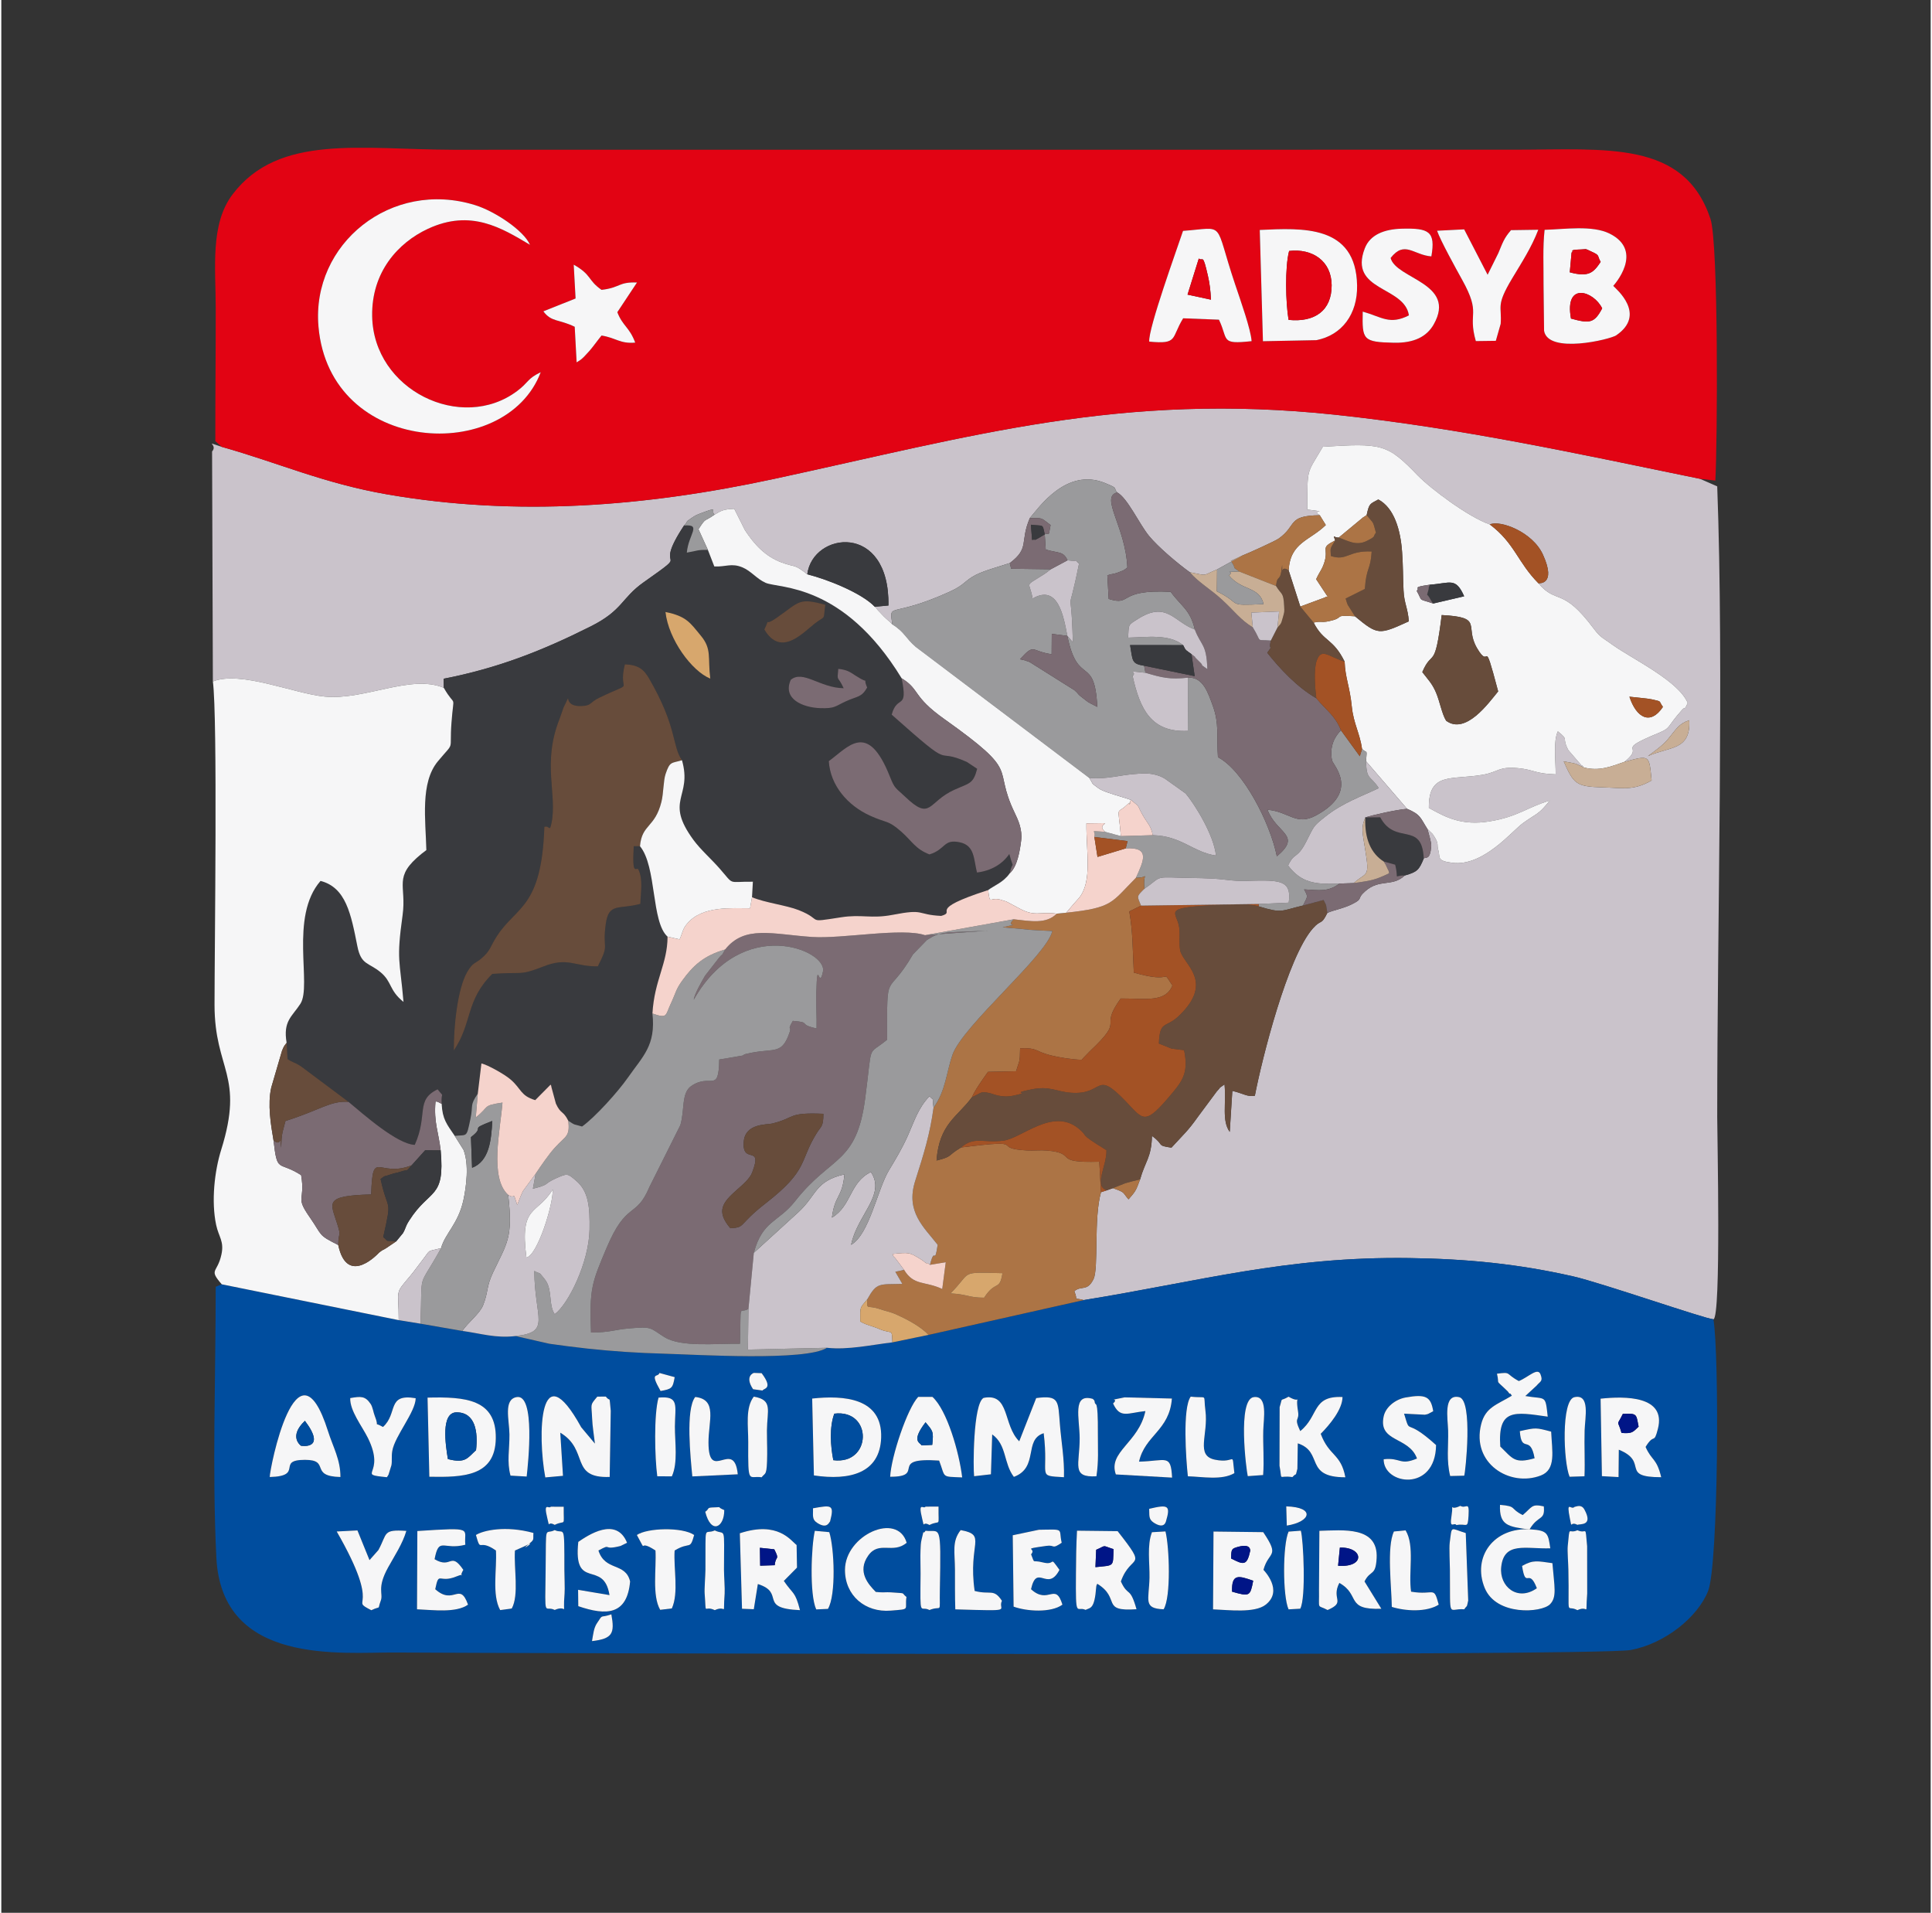 <?xml version="1.0" encoding="UTF-8"?>
<!DOCTYPE svg PUBLIC "-//W3C//DTD SVG 1.1//EN" "http://www.w3.org/Graphics/SVG/1.1/DTD/svg11.dtd">
<!-- Creator: CorelDRAW -->
<svg xmlns="http://www.w3.org/2000/svg" xml:space="preserve" width="198px" height="196px" version="1.1" style="shape-rendering:geometricPrecision; text-rendering:geometricPrecision; image-rendering:optimizeQuality; fill-rule:evenodd; clip-rule:evenodd"
viewBox="0 0 29.119 28.864"
 xmlns:xlink="http://www.w3.org/1999/xlink"
 xmlns:xodm="http://www.corel.com/coreldraw/odm/2003">
 <rect x="0" y="0" width="29.119" height="28.864" fill="#333333" stroke="none"/>
 <defs>
  <style type="text/css">
   <![CDATA[
    .fil0 {fill:none}
    .fil14 {fill:#001587}
    .fil2 {fill:#004D9E}
    .fil4 {fill:#393A3E}
    .fil9 {fill:#674C3B}
    .fil7 {fill:#7B6B73}
    .fil6 {fill:#9A9A9C}
    .fil10 {fill:#A35225}
    .fil8 {fill:#AC7445}
    .fil12 {fill:#C8AE95}
    .fil1 {fill:#CAC3CB}
    .fil13 {fill:#D7A76D}
    .fil3 {fill:#E20313}
    .fil11 {fill:#F5D3CC}
    .fil5 {fill:#F6F6F7}
   ]]>
  </style>
 </defs>
 <g id="Layer_x0020_1">
  <polygon class="fil0" points="0,0 29.119,0 29.119,28.864 0,28.864 "/>
  <g id="_42319197616">
   <path class="fil1" d="M24.849 11.411c0.095,-0.071 0.222,-0.157 0.307,-0.26 0.12,-0.144 0.158,-0.228 0.319,-0.283 0.024,0.462 -0.299,0.394 -0.626,0.543zm-21.522 -4.668c-0.293,-0.095 -0.049,-0.04 -0.146,0.07l0.012 3.47c0.422,-0.168 1.227,0.186 1.694,0.229 0.602,0.055 1.293,-0.341 1.791,-0.133l-0.002 -0.137c0.822,-0.16 1.495,-0.426 2.218,-0.789 0.49,-0.245 0.461,-0.427 0.8,-0.666 0.781,-0.551 0.1,-0.085 0.61,-0.857 0.084,-0.089 -0.004,-0.034 0.119,-0.117 0.055,-0.037 0.073,-0.044 0.127,-0.065 0.293,-0.111 0.149,-0.041 0.214,0.018 0.106,-0.062 0.133,-0.081 0.298,-0.088l0.162 0.323c0.14,0.213 0.303,0.393 0.551,0.486 0.221,0.083 0.176,0.012 0.389,0.179 0.081,-0.642 1.244,-0.793 1.225,0.471l-0.206 0.019c0.011,0.015 0.029,0.016 0.036,0.041l0.103 0.108c0.036,0.036 0.087,0.075 0.125,0.117 -0.048,-0.349 -0.041,-0.082 0.866,-0.493 0.231,-0.105 0.223,-0.165 0.391,-0.252 0.131,-0.067 0.345,-0.124 0.516,-0.18 0.306,-0.23 0.147,-0.319 0.303,-0.68 0.124,-0.139 0.544,-0.769 1.134,-0.528 0.217,0.089 0.117,0.063 0.184,0.142 0.153,0.079 0.336,0.48 0.479,0.654 0.141,0.172 0.435,0.419 0.617,0.55 0.29,0.057 0.176,0.054 0.412,-0.042l0.381 -0.21c0.101,-0.039 0.492,-0.217 0.547,-0.255 0.286,-0.202 0.121,-0.347 0.622,-0.353 -0.159,-0.093 0.197,-0.032 -0.189,-0.086 0.005,-0.651 -0.015,-0.517 0.235,-0.947 0.881,-0.054 0.969,-0.05 1.424,0.424 0.207,0.215 0.786,0.643 1.096,0.748 0.152,-0.071 0.647,0.11 0.803,0.458 0.21,0.465 -0.07,0.428 -0.07,0.429 0.278,0.33 0.357,0.043 0.837,0.687 0.104,0.139 0.141,0.139 0.283,0.243 0.277,0.201 1,0.543 1.134,0.878 -0.06,0.13 -0.028,0.039 -0.086,0.104 -0.239,0.266 -0.157,0.266 -0.359,0.35 -0.688,0.285 -0.178,0.167 -0.509,0.433 0.387,-0.105 0.37,-0.105 0.409,0.281 -0.274,0.156 -0.423,0.113 -0.742,0.104 -0.403,-0.011 -0.435,-0.056 -0.585,-0.392 0.23,0.044 0.136,0.017 0.304,0.092 -0.01,-0.012 -0.029,-0.041 -0.035,-0.031l-0.199 -0.231c-0.109,-0.208 0.022,-0.137 -0.158,-0.283 -0.072,0.152 -0.031,0.444 -0.033,0.649 -0.31,-0.009 -0.332,-0.071 -0.563,-0.093 -0.306,-0.029 -0.298,0.058 -0.536,0.099 -0.474,0.083 -0.82,-0.048 -0.815,0.5 0.255,0.143 0.498,0.273 0.92,0.203 0.431,-0.071 0.564,-0.214 0.905,-0.313 -0.182,0.223 -0.17,0.172 -0.406,0.341 -0.162,0.116 -0.595,0.656 -1.063,0.598 -0.249,-0.031 -0.178,-0.08 -0.215,-0.2 -0.025,-0.082 0.024,-0.079 -0.085,-0.236l-0.077 -0.074c0.018,0.073 0.062,0.204 0.057,0.261 -0.019,0.219 -0.08,0.154 -0.113,0.184 -0.072,0.173 -0.095,0.201 -0.286,0.256 -0.191,0.178 -0.378,0.044 -0.597,0.237 -0.143,0.125 -0.013,0.104 -0.206,0.199 -0.132,0.065 -0.277,0.087 -0.366,0.129 -0.097,0.199 -0.087,0.085 -0.218,0.233 -0.381,0.429 -0.77,1.972 -0.876,2.526 -0.118,0.018 -0.158,-0.029 -0.34,-0.074l-0.039 0.619c-0.124,-0.169 -0.05,-0.433 -0.079,-0.717 -0.15,0.112 0.002,-0.022 -0.118,0.108l-0.28 0.377c-0.161,0.226 -0.2,0.248 -0.403,0.47 -0.236,-0.034 -0.1,-0.038 -0.294,-0.177 -0.007,0.326 -0.103,0.384 -0.179,0.656 -0.066,0.183 -0.077,0.187 -0.175,0.301 -0.098,-0.113 -0.043,-0.1 -0.235,-0.169l-0.094 0.033 -0.086 0.028c-0.113,0.394 -0.033,1.145 -0.113,1.311 -0.095,0.194 -0.184,0.092 -0.29,0.183 0.072,0.172 -0.042,0.084 0.142,0.134 1.743,-0.281 3.059,-0.661 4.918,-0.634 0.862,0.012 1.638,0.087 2.472,0.277 0.427,0.098 1.982,0.639 2.114,0.647 0.118,-0.028 0.057,-2.773 0.057,-3.051 0,-2.938 0.102,-6.793 0,-9.518l-0.26 -0.114c-1.853,-0.38 -3.581,-0.761 -5.5,-0.966 -3.235,-0.344 -5.472,0.32 -8.477,0.968 -1.941,0.418 -3.884,0.572 -5.843,0.232 -0.957,-0.167 -1.64,-0.477 -2.49,-0.716z"/>
   <path class="fil2" d="M8.915 24.764c0.02,-0.112 0.026,-0.196 0.075,-0.27 0.101,-0.151 0.032,-0.07 0.217,-0.134 0.053,0.288 0.018,0.368 -0.292,0.404zm14.872 -1.673c0.149,0.068 0.114,-0.104 0.147,0.241l0.001 0.714c-0.03,0.387 0.037,0.165 -0.148,0.251 -0.18,-0.097 -0.12,0.16 -0.136,-0.608 -0.001,-0.086 -0.017,-0.286 -0.01,-0.357 0.034,-0.341 0.004,-0.175 0.146,-0.241zm-2.769 0.019l0.176 -0.017c0.142,0.234 0.04,0.636 0.083,0.925 0.359,0.061 0.337,-0.099 0.417,0.196 -0.187,0.117 -0.503,0.098 -0.708,0.034 -0.003,-0.298 -0.08,-0.903 0.032,-1.138zm-1.59 0.002l0.185 -0.014c0.039,0.135 0.08,1.017 -0.009,1.177l-0.176 0.01c-0.09,-0.199 -0.09,-0.972 0,-1.173zm-2.062 0.009l0.204 -0.012c0.059,0.233 0.086,0.994 -0.028,1.175 -0.313,-0.012 -0.221,-0.136 -0.213,-0.477 0.004,-0.221 -0.04,-0.486 0.037,-0.686zm-2.887 -0.032c0.407,0.075 0.107,0.194 0.211,0.918 0.243,0.064 0.285,-0.042 0.412,0.149 -0.074,0.149 0.226,0.157 -0.704,0.129 -0.007,-0.2 -0.004,-0.396 -0.005,-0.596 -0.001,-0.271 -0.049,-0.428 0.086,-0.6zm-0.53 0.01c0.223,0.027 0.236,-0.15 0.216,0.887 -0.008,0.396 0.039,0.229 -0.157,0.309 -0.143,-0.076 -0.141,0.151 -0.134,-0.548 0.001,-0.11 -0.006,-0.249 -0.001,-0.354 0.003,-0.063 0.002,-0.104 0.017,-0.166 0.048,-0.199 0.007,-0.047 0.059,-0.128zm-1.671 0.001l0.218 0.02c0.076,0.239 0.105,0.948 -0.02,1.158l-0.177 0.008c-0.104,-0.228 -0.074,-0.957 -0.021,-1.186zm-1.51 -0.006c0.164,0.081 0.141,-0.102 0.139,0.595 0,0.09 0.015,0.285 0.01,0.357 -0.029,0.382 0.041,0.162 -0.149,0.251 -0.177,-0.085 -0.124,0.111 -0.153,-0.252 -0.005,-0.065 0.011,-0.271 0.012,-0.356 0.005,-0.737 -0.026,-0.519 0.141,-0.595zm-2.416 -0.005c0.147,0.072 0.146,-0.142 0.146,0.6 0,0.081 0.009,0.292 0.003,0.357 -0.033,0.389 0.058,0.157 -0.149,0.248 -0.158,-0.079 -0.147,0.167 -0.137,-0.605 0.009,-0.728 -0.016,-0.521 0.137,-0.6zm13.75 0.045l0.037 1.018c-0.027,0.124 -0.011,0.059 -0.06,0.132 -0.25,-0.021 -0.209,0.18 -0.216,-0.595 -0.001,-0.092 -0.013,-0.334 -0.003,-0.41 0.036,-0.267 0.002,-0.219 0.242,-0.145zm-1.528 0.73l0.254 0.412c-0.55,0.02 -0.309,-0.209 -0.634,-0.39 -0.128,0.249 0.107,0.286 -0.177,0.409 -0.166,-0.09 -0.124,0.018 -0.13,-0.309l0.006 -0.886c0.353,-0.009 0.89,-0.074 0.864,0.413 -0.015,0.279 -0.092,0.169 -0.183,0.351zm-3.677 0c0.111,0.242 0.135,0.063 0.236,0.419 -0.549,0.039 -0.231,-0.162 -0.592,-0.384 -0.007,0.015 -0.014,0.022 -0.016,0.047 -0.026,0.34 -0.086,0.31 -0.161,0.347 -0.135,-0.065 -0.151,0.16 -0.145,-0.546 0.001,-0.218 0.004,-0.431 0.016,-0.649l0.613 0.007c0.472,0.602 0.204,0.321 0.049,0.759zm-5.087 -0.008c0.145,0.212 0.169,0.151 0.244,0.441 -0.642,-0.027 -0.212,-0.26 -0.636,-0.394l-0.061 0.38 -0.178 -0.007 -0.033 -1.139c0.579,-0.191 0.771,0.114 0.857,0.177l0.006 0.341 -0.199 0.201zm7.239 -0.167c0.003,0.004 0.311,0.314 0.03,0.528 -0.167,0.127 -0.554,0.077 -0.791,0.068l0.007 -1.174 0.75 0.009c0.261,0.386 0.081,0.28 0.004,0.569zm4.126 0.277c-0.124,-0.327 -0.165,0.033 -0.223,-0.336 0.171,-0.096 0.229,-0.073 0.458,-0.042 0.029,0.358 0.071,0.51 -0.036,0.62 -0.128,0.13 -0.811,0.179 -0.986,-0.246 -0.192,-0.468 0.138,-0.922 0.695,-0.884 0.258,0.017 0.262,0.062 0.295,0.286 -0.37,0.012 -0.7,-0.108 -0.741,0.283 -0.031,0.295 0.248,0.525 0.538,0.319zm-7.633 -0.511c0.064,0.157 0.004,0.077 0.174,0.121 0.212,0.055 0.088,-0.119 0.254,0.113 -0.18,0.346 -0.34,-0.108 -0.429,0.292 0.263,0.242 0.366,-0.116 0.474,0.233 -0.173,0.127 -0.543,0.101 -0.737,0.03l-0.013 -1.077 0.394 -0.083c0.404,-0.006 0.293,-0.023 0.345,0.196 -0.157,0.106 -0.095,0.028 -0.23,0.047 -0.402,0.057 -0.14,0.024 -0.232,0.128zm-2.344 0.567c0.106,0.013 0.156,0.001 0.224,0.006 0.257,0.02 0.147,-0.002 0.239,0.07 -0.03,0.199 0.073,0.181 -0.237,0.206 -0.386,0.032 -0.692,-0.228 -0.691,-0.615 0.002,-0.525 0.793,-0.882 0.931,-0.409 -0.207,0.176 -0.419,-0.037 -0.581,0.195 -0.171,0.244 0.006,0.436 0.115,0.547zm-4.186 -0.625c0.102,0.318 0.408,0.174 0.478,0.467 -0.045,0.505 -0.353,0.52 -0.782,0.373l-0.003 -0.247 0.474 0.08c-0.088,-0.549 -0.551,-0.051 -0.471,-0.803 0.141,-0.096 0.573,-0.391 0.736,0.013l-0.1 0.049c-0.287,0.072 -0.116,-0.05 -0.332,0.068zm0.58 -0.234c0.156,-0.108 0.688,-0.123 0.865,0 -0.067,0.24 -0.057,0.091 -0.295,0.234 -0.018,0.272 0.065,0.637 -0.042,0.874l-0.176 0.021c-0.125,-0.217 -0.056,-0.617 -0.071,-0.895 -0.293,-0.195 -0.103,0.088 -0.281,-0.234zm-3.053 0.365c0.258,0.155 0.237,-0.127 0.434,0.161 -0.091,0.158 0.07,0.027 -0.106,0.1 -0.268,0.11 -0.259,-0.095 -0.318,0.192 0.282,0.253 0.367,-0.126 0.495,0.233 -0.18,0.128 -0.527,0.08 -0.77,0.07l0.005 -1.181c0.877,-0.057 0.699,-0.039 0.724,0.207 -0.337,0.087 -0.396,-0.13 -0.464,0.218zm1.213 -0.131c-0.018,0.266 0.064,0.671 -0.048,0.875l-0.175 0.024c-0.128,-0.234 -0.047,-0.614 -0.064,-0.899 -0.273,-0.192 -0.221,0.051 -0.302,-0.234 0.108,-0.069 0.446,-0.147 0.868,-0.031 -0.008,0.105 0.02,0.094 -0.066,0.164 -0.192,0.156 0.183,-0.097 -0.079,0.042l-0.134 0.059zm-2.69 -0.287l0.313 -0.016 0.182 0.448 0.135 -0.153c0.137,-0.252 0.059,-0.312 0.421,-0.288 -0.057,0.196 -0.181,0.38 -0.274,0.549 -0.176,0.318 -0.071,0.393 -0.112,0.504 -0.058,0.156 0.019,0.068 -0.143,0.144 -0.356,-0.184 0.188,0.047 -0.522,-1.188zm18.681 -0.371c0.038,-0.008 0.105,-0.042 0.15,0.04 0.138,0.253 -0.068,0.212 -0.106,0.231 -0.117,-0.063 -0.078,0.081 -0.113,-0.093 -0.059,-0.296 0.017,-0.121 0.069,-0.178zm-1.723 -0.016c0.088,0.053 0.138,-0.09 0.124,0.151 -0.013,0.209 -0.027,0.108 -0.183,0.139 -0.036,-0.051 -0.109,0.08 -0.073,-0.146 0.037,-0.238 -0.059,-0.05 0.132,-0.144zm-2.627 0.008c0.446,0.013 0.368,0.234 0.008,0.29l-0.008 -0.29zm-5.444 0.004l0.196 -0.001c-0.004,0.336 0.037,0.191 -0.137,0.278 -0.118,-0.068 -0.069,0.074 -0.11,-0.095 -0.066,-0.272 0.019,-0.137 0.051,-0.182zm-5.656 0.001l0.195 0.001c-0.003,0.327 0.036,0.189 -0.136,0.273 -0.12,-0.068 -0.069,0.072 -0.11,-0.094 -0.066,-0.268 0.021,-0.138 0.051,-0.18zm9.031 0.032c0.288,-0.068 0.327,-0.055 0.252,0.194 -0.003,0.001 -0.023,0.119 -0.184,0.014 -0.082,-0.054 -0.062,-0.113 -0.068,-0.208zm-5.074 -0.008c0.283,-0.051 0.324,-0.057 0.258,0.199 -0.014,0.006 -0.039,0.118 -0.188,0.025 -0.093,-0.057 -0.065,-0.12 -0.07,-0.224zm-1.626 0.053c0.073,-0.05 0.008,-0.064 0.142,-0.067 0.135,-0.003 0.008,-0.016 0.145,0.041 0.002,0.259 -0.198,0.376 -0.287,0.026zm11.995 -0.105c0.262,0.021 0.143,0.056 0.343,0.154 0.145,-0.121 0.128,-0.173 0.318,-0.131 0.022,0.222 -0.084,0.124 -0.216,0.349 -0.323,-0.042 -0.458,-0.061 -0.445,-0.372zm1.275 -0.431l-0.225 0.007c-0.093,-0.221 -0.128,-1.157 0.073,-1.201 0.241,-0.052 0.16,0.307 0.154,0.503 -0.007,0.234 0.007,0.458 -0.002,0.691zm-1.815 -0.009l-0.212 0.005c-0.059,-0.236 -0.025,-0.448 -0.031,-0.687 -0.005,-0.178 -0.076,-0.557 0.167,-0.503 0.212,0.047 0.093,1.143 0.076,1.185zm-4.128 -1.193c0.269,0.032 0.186,-0.06 0.222,0.211 0.048,0.363 -0.157,0.68 0.146,0.741 0.322,0.066 0.247,-0.153 0.291,0.202 -0.185,0.112 -0.486,0.054 -0.702,0.048 -0.028,-0.252 -0.083,-1.032 0.043,-1.202zm-6.594 0c0.292,0.05 0.201,0.204 0.198,0.511 -0.001,0.118 0.005,0.238 0.004,0.354 -0.003,0.343 -0.026,0.276 -0.084,0.352 -0.196,-0.031 -0.206,0.134 -0.202,-0.53 0.001,-0.243 -0.047,-0.518 0.084,-0.687zm-1.438 0.015c0.32,-0.03 0.249,0.122 0.247,0.436 -0.001,0.238 0.049,0.546 -0.046,0.752l-0.22 -0.001c-0.038,-0.283 -0.053,-0.93 0.019,-1.187zm9.125 1.168l-0.232 0.017c-0.021,-0.084 -0.16,-1.163 0.092,-1.193 0.215,-0.026 0.146,0.327 0.142,0.504 -0.006,0.224 0.015,0.45 -0.002,0.672zm-2.571 -1.149c0.01,0.013 0.025,0.016 0.028,0.041 0.011,0.095 0.052,-0.098 0.049,0.495 -0.001,0.234 0.013,0.396 -0.022,0.632 -0.385,0.022 -0.252,-0.176 -0.253,-0.573 -0.001,-0.302 -0.117,-0.686 0.198,-0.595zm-6.044 1.17c-0.026,-0.278 -0.105,-1.01 0.044,-1.199 0.339,0.038 0.2,0.359 0.2,0.687 0.001,0.626 0.386,-0.073 0.442,0.48l-0.686 0.032zm-2.5 0.002l-0.244 -0.014c-0.057,-0.209 -0.014,-0.395 -0.016,-0.622 -0.003,-0.223 -0.093,-0.526 0.108,-0.563 0.287,-0.053 0.174,1.005 0.152,1.199zm5.486 0.003c0.015,-0.304 0.26,-1.034 0.423,-1.205l0.215 0c0.221,0.2 0.404,0.839 0.449,1.215 -0.325,-0.014 -0.247,0.011 -0.348,-0.254 -0.787,-0.053 -0.184,0.246 -0.739,0.244zm-9.364 0.004c-0.002,-0.112 0.405,-2.187 0.879,-0.694 0.077,0.244 0.19,0.433 0.188,0.694 -0.478,-0.011 -0.142,-0.26 -0.536,-0.259 -0.442,0 -0.005,0.246 -0.531,0.259zm8.213 -0.024l-0.026 -1.16c0.473,-0.051 1.062,-0.013 1.041,0.592 -0.019,0.533 -0.471,0.649 -1.015,0.568zm-5.804 0.02l-0.027 -1.194c0.572,-0.015 1.038,0.024 1.03,0.613 -0.007,0.577 -0.492,0.59 -1.003,0.581zm2.017 -0.014l-0.267 0.024c-0.119,-0.637 -0.094,-1.912 0.542,-0.757l0.207 0.247c-0.013,-0.118 -0.038,-0.262 -0.042,-0.378 -0.01,-0.234 -0.037,-0.193 0.078,-0.331l0.128 -0.001c0.075,0.097 0.049,-0.046 0.075,0.215l-0.016 0.998c-0.609,0.022 -0.306,-0.406 -0.746,-0.668l0.041 0.651zm6.805 0.016c-0.158,-0.206 -0.104,-0.482 -0.327,-0.641l-0.019 0.602 -0.254 0.029c-0.015,-0.111 -0.018,-1.094 0.143,-1.182 0.401,-0.079 0.288,0.408 0.538,0.655l0.256 -0.652c0.354,-0.048 0.329,0.046 0.358,0.401 0.022,0.272 0.069,0.519 0.061,0.793 -0.424,-0.025 -0.223,0.007 -0.306,-0.664 -0.307,0.097 -0.068,0.517 -0.45,0.659zm9.534 -0.452c0.094,0.213 0.166,0.164 0.236,0.457 -0.634,0 -0.176,-0.227 -0.64,-0.415l-0.004 0.413 -0.251 -0.014 -0.02 -1.169c0.37,-0.04 0.993,-0.044 0.865,0.455 -0.063,0.247 -0.052,0.053 -0.186,0.273zm-3.162 -0.028c-0.009,0.714 -0.795,0.603 -0.791,0.214 0.263,-0.029 0.24,0.1 0.503,-0.011 -0.12,-0.335 -0.587,-0.241 -0.503,-0.635 0.03,-0.143 0.178,-0.258 0.331,-0.286 0.308,-0.055 0.381,-0.012 0.417,0.207l-0.079 0.042c-0.012,0.002 -0.032,0.01 -0.047,0.011l-0.314 -0.016c0.108,0.354 -0.006,0.03 0.483,0.474zm-4.387 -0.513c-0.272,0.028 -0.381,0.118 -0.488,-0.115 0.108,-0.096 -0.131,-0.026 0.174,-0.092l0.714 0.018c-0.037,0.485 -0.407,0.552 -0.496,0.952 0.413,-0.009 0.479,-0.123 0.499,0.241l-0.849 -0.048c-0.122,-0.342 0.345,-0.476 0.446,-0.956zm2.646 0.343c0.128,0.343 0.304,0.294 0.372,0.656 -0.628,0.001 -0.323,-0.382 -0.718,-0.512l-0.006 0.384c-0.038,0.14 0.001,0.041 -0.075,0.125 -0.226,-0.032 -0.147,0.077 -0.195,-0.171l0.002 -0.885c0.052,-0.167 -0.006,-0.075 0.135,-0.157 0.219,0.128 0.092,-0.092 0.142,0.217 0.027,0.162 -0.071,0.079 0.034,0.302 0.285,-0.228 0.173,-0.536 0.638,-0.514 -0.001,0.186 -0.19,0.415 -0.329,0.555zm-14.094 0.655c-0.481,-0.049 -0.005,-0.024 -0.286,-0.592 -0.09,-0.181 -0.274,-0.411 -0.267,-0.602 0.161,-0.028 0.226,-0.033 0.308,0.088 0.032,0.048 0.042,0.13 0.061,0.177 0.082,0.206 -0.036,0.078 0.125,0.171 0.23,-0.205 0.052,-0.509 0.494,-0.434 -0.002,0.208 -0.315,0.57 -0.353,0.794 -0.015,0.087 -0.001,0.149 -0.013,0.217l-0.044 0.142c-0.004,0.01 -0.016,0.026 -0.025,0.039zm5.656 -1.57c0.182,0.242 0.03,0.225 0.014,0.262l-0.143 -0.02c-0.134,-0.2 0.011,-0.246 0.011,-0.246l0.118 0.004zm-1.525 0.269c-0.172,-0.302 -0.042,-0.195 -0.017,-0.272l0.23 0.063c-0.03,0.168 -0.042,0.178 -0.213,0.209zm12.623 -0.261c0.226,-0.03 0.12,-0.001 0.33,0.111 0.143,-0.057 0.285,-0.212 0.327,-0.102 0.042,0.109 -0.005,0.105 -0.059,0.171l-0.17 0.157c0.315,0.054 0.301,-0.029 0.338,0.311 -0.504,-0.072 -0.755,-0.124 -0.716,0.451 0.191,0.186 0.216,0.263 0.518,0.177 -0.065,-0.369 -0.198,-0.059 -0.223,-0.409 0.246,-0.055 0.241,-0.054 0.473,0.007 0.014,0.299 0.077,0.572 -0.156,0.662 -0.467,0.18 -1.051,-0.182 -0.9,-0.775 0.065,-0.255 0.236,-0.292 0.463,-0.429 -0.009,-0.012 -0.025,-0.042 -0.03,-0.032 -0.005,0.01 -0.025,-0.026 -0.031,-0.032 -0.211,-0.206 -0.118,-0.078 -0.164,-0.268zm-6.237 -1.111l-2.341 0.525 -0.546 0.113c-0.318,0.038 -0.67,0.117 -0.988,0.082 -0.315,0.205 -1.968,0.103 -2.459,0.089 -0.399,-0.011 -0.764,-0.035 -1.157,-0.077 -0.202,-0.022 -0.399,-0.048 -0.574,-0.073l-0.51 -0.116c-0.305,0.036 -0.527,-0.041 -0.804,-0.077l-0.631 -0.11 -0.328 -0.053 -2.671 -0.541 -0.091 0.037c0,1.316 -0.055,2.804 0.01,4.092 0.084,1.629 1.894,1.422 2.691,1.427 1.828,0.011 18.134,0.061 18.657,-0.038 0.513,-0.096 1.007,-0.493 1.165,-0.888 0.158,-0.397 0.171,-3.581 0.081,-4.102 -0.132,-0.008 -1.687,-0.549 -2.114,-0.647 -0.834,-0.19 -1.61,-0.265 -2.472,-0.277 -1.859,-0.027 -3.175,0.353 -4.918,0.634z"/>
   <path class="fil3" d="M17.325 5.155c-0.018,-0.192 0.42,-1.4 0.51,-1.671 0.657,-0.048 0.459,-0.167 0.785,0.803 0.087,0.259 0.238,0.683 0.25,0.861 -0.479,0.052 -0.346,-0.018 -0.493,-0.324l-0.54 -0.021c-0.186,0.302 -0.071,0.394 -0.512,0.352zm1.716 -0.006l-0.048 -1.679c0.64,-0.029 1.453,-0.082 1.469,0.838 0.008,0.432 -0.229,0.75 -0.615,0.825l-0.806 0.016zm-10.402 -1.155c0.277,0.156 0.206,0.231 0.42,0.38 0.286,-0.033 0.251,-0.122 0.535,-0.111l-0.297 0.448c0.082,0.212 0.183,0.224 0.27,0.459 -0.233,0.019 -0.279,-0.069 -0.508,-0.107 -0.061,0.074 -0.116,0.154 -0.18,0.229 -0.002,0.002 -0.082,0.089 -0.085,0.092 -0.057,0.055 -0.042,0.038 -0.111,0.084l-0.029 -0.537c-0.24,-0.117 -0.353,-0.069 -0.473,-0.233l0.486 -0.194 -0.028 -0.51zm15.689 0.32c0.043,0.046 0.508,0.43 0.045,0.746 -0.091,0.062 -1.028,0.288 -1.089,-0.068l-0.008 -0.69c0.002,-0.275 -0.014,-0.568 0.016,-0.834 0.299,-0.008 0.721,-0.073 0.981,0.057 0.535,0.267 0.056,0.788 0.055,0.789zm-3.36 -0.421c0.081,0.317 1.002,0.379 0.651,1.001 -0.104,0.185 -0.296,0.284 -0.6,0.278 -0.472,-0.01 -0.481,-0.044 -0.472,-0.47 0.29,0.082 0.406,0.205 0.697,0.057 -0.066,-0.446 -0.916,-0.362 -0.666,-1.011 0.079,-0.206 0.294,-0.291 0.563,-0.297 0.405,-0.01 0.508,0.04 0.442,0.418 -0.272,-0.021 -0.403,-0.247 -0.615,0.024zm0.701 -0.411l0.409 -0.021 0.354 0.685 0.162 -0.327c0.067,-0.159 0.082,-0.22 0.191,-0.346l0.412 -0.006c-0.104,0.271 -0.252,0.496 -0.395,0.735 -0.251,0.419 -0.152,0.412 -0.173,0.685l-0.073 0.256 -0.302 0.004c-0.128,-0.447 0.089,-0.393 -0.207,-0.926 -0.096,-0.173 -0.326,-0.59 -0.378,-0.739zm-13.528 2.135c-0.527,1.392 -3.183,1.253 -3.354,-0.687 -0.11,-1.251 1.1,-2.229 2.366,-1.834 0.295,0.092 0.731,0.38 0.826,0.598 -0.427,-0.253 -0.891,-0.544 -1.541,-0.241 -0.449,0.209 -0.851,0.651 -0.841,1.314 0.016,1.121 1.349,1.764 2.189,1.133 0.176,-0.132 0.149,-0.185 0.355,-0.283zm-4.814 1.126c0.85,0.239 1.533,0.549 2.49,0.716 1.959,0.34 3.902,0.186 5.843,-0.232 3.005,-0.648 5.242,-1.312 8.477,-0.968 1.919,0.205 3.647,0.586 5.5,0.966l0.232 0.027c0.032,-0.572 0.049,-3.583 -0.074,-3.95 -0.397,-1.189 -1.569,-1.043 -2.951,-1.043l-16.023 0.001c-1.389,-0.003 -2.633,-0.244 -3.329,0.671 -0.343,0.451 -0.256,1.109 -0.256,1.722 0.001,0.668 -0.007,1.337 -0.006,2.004l0.097 0.086z"/>
   <path class="fil4" d="M11.915 10.258c0.186,-0.153 0.438,0.122 0.798,0.127 -0.093,-0.204 -0.101,-0.083 -0.081,-0.292 0.135,0.015 0.173,0.045 0.259,0.101 0.255,0.165 0.092,-0.018 0.177,0.181 -0.088,0.153 -0.143,0.126 -0.324,0.209 -0.165,0.076 -0.162,0.109 -0.384,0.102 -0.264,-0.009 -0.574,-0.138 -0.445,-0.428zm-1.357 -0.665c0.168,0.203 0.102,0.324 0.142,0.647 -0.279,-0.112 -0.631,-0.592 -0.676,-1.005 0.316,0.064 0.37,0.159 0.534,0.358zm0.958 -0.094c0.112,-0.23 -0.047,-0.013 0.192,-0.181 0.343,-0.239 0.323,-0.302 0.728,-0.192 -0.034,0.26 0.013,0.148 -0.166,0.289 -0.178,0.14 -0.507,0.504 -0.754,0.084zm-4.838 0.88c0.187,0.326 0.151,0.053 0.116,0.528 -0.034,0.456 0.059,0.263 -0.205,0.581 -0.269,0.324 -0.185,0.884 -0.174,1.34l-0.072 0.055c-0.437,0.354 -0.223,0.468 -0.287,0.929 -0.096,0.691 -0.041,0.662 0.014,1.307 -0.222,-0.179 -0.17,-0.301 -0.345,-0.447 -0.182,-0.152 -0.295,-0.105 -0.352,-0.397 -0.095,-0.478 -0.17,-0.883 -0.555,-0.982 -0.474,0.542 -0.126,1.578 -0.304,1.854 -0.127,0.196 -0.264,0.259 -0.208,0.589l0.014 0.245c0.075,0.052 0.106,0.047 0.203,0.11l0.717 0.536c0.233,0.194 0.732,0.637 1,0.649 0.205,-0.456 0.006,-0.676 0.345,-0.838 0.112,0.143 0.048,0.014 0.061,0.219 0.012,0.235 0.078,0.307 0.197,0.483 0.193,-0.019 0.176,0.033 0.237,-0.255 0.046,-0.218 -0.015,-0.195 0.111,-0.382l0.055 -0.456c0.099,0.023 0.354,0.167 0.442,0.244 0.164,0.142 0.145,0.242 0.37,0.31l0.232 -0.234c0.009,0.012 0.011,0.019 0.012,0.035l0.068 0.251c0.075,0.165 0.108,0.1 0.187,0.259 0.121,0.079 0.069,0.044 0.208,0.087 0.194,-0.138 0.542,-0.523 0.694,-0.741 0.224,-0.322 0.421,-0.48 0.368,-0.964 0.03,-0.51 0.227,-0.746 0.228,-1.16 -0.249,-0.224 -0.161,-1.056 -0.416,-1.365l-0.094 0c-0.029,0.492 0.044,0.293 0.072,0.355 0.07,0.151 0.033,0.335 0.028,0.515 -0.327,0.089 -0.476,-0.022 -0.522,0.301 -0.057,0.409 0.067,0.276 -0.12,0.642 -0.355,0.005 -0.447,-0.146 -0.824,0.003 -0.368,0.144 -0.305,0.076 -0.769,0.111 -0.407,0.405 -0.297,0.734 -0.58,1.155 -0.004,-0.348 0.054,-0.926 0.2,-1.181 0.087,-0.15 0.117,-0.125 0.209,-0.202 0.148,-0.123 0.132,-0.174 0.242,-0.344 0.294,-0.453 0.674,-0.419 0.715,-1.647 0.082,-0.025 0.077,0.09 0.108,-0.058 0.089,-0.431 -0.145,-0.903 0.121,-1.57 0.003,-0.008 0.06,-0.171 0.061,-0.174 0.151,-0.298 -0.049,-0.007 0.27,-0.021 0.161,-0.006 0.108,-0.049 0.278,-0.13 0.568,-0.272 0.262,-0.033 0.377,-0.499 0.21,0.008 0.288,0.079 0.367,0.216 0.428,0.739 0.341,1.009 0.495,1.231 0.161,0.565 -0.274,0.594 0.175,1.205 0.106,0.144 0.274,0.292 0.393,0.429 0.231,0.263 0.11,0.194 0.502,0.199l-0.013 0.234c0.196,0.083 0.518,0.121 0.703,0.194 0.391,0.154 0.086,0.195 0.64,0.109 0.313,-0.049 0.455,0.025 0.778,-0.037 0.499,-0.097 0.351,-0.003 0.734,0.016 0.25,-0.072 -0.248,-0.081 0.709,-0.39 0.087,-0.067 0.229,-0.115 0.325,-0.252 0.051,-0.229 0.069,-0.014 -0.006,-0.292 -0.103,0.151 -0.274,0.254 -0.488,0.279 -0.051,-0.206 -0.033,-0.408 -0.26,-0.456 -0.25,-0.053 -0.209,0.108 -0.457,0.183 -0.213,-0.081 -0.266,-0.204 -0.426,-0.344 -0.204,-0.179 -0.21,-0.122 -0.47,-0.24 -0.335,-0.152 -0.601,-0.454 -0.623,-0.824 0.291,-0.209 0.586,-0.619 0.923,0.236 0.074,0.186 0.082,0.161 0.229,0.301 0.394,0.377 0.339,0.077 0.742,-0.104 0.231,-0.104 0.285,-0.086 0.345,-0.317l-0.155 -0.103c-0.54,-0.241 -0.131,0.18 -1.135,-0.714 0.084,-0.314 0.251,-0.052 0.15,-0.549 -0.882,-1.445 -1.854,-1.353 -2.052,-1.44 -0.131,-0.056 -0.219,-0.179 -0.352,-0.234 -0.166,-0.068 -0.249,-0.005 -0.423,-0.013l-0.097 -0.25c-0.168,-0.003 -0.159,0.015 -0.318,0.041 0.025,-0.281 0.232,-0.431 -0.042,-0.409 -0.51,0.772 0.171,0.306 -0.61,0.857 -0.339,0.239 -0.31,0.421 -0.8,0.666 -0.723,0.363 -1.396,0.629 -2.218,0.789l0.002 0.137z"/>
   <path class="fil5" d="M3.193 10.283c0.073,0.545 0.025,4.032 0.025,4.881 0.001,0.989 0.455,1.053 0.1,2.188 -0.1,0.32 -0.151,0.774 -0.076,1.13 0.039,0.185 0.124,0.247 0.08,0.449 -0.062,0.287 -0.198,0.215 0.005,0.449l2.671 0.541c0,-0.487 -0.069,-0.379 0.175,-0.669 0.062,-0.074 0.118,-0.154 0.177,-0.23 0.144,-0.184 0.056,-0.126 0.287,-0.188 0.06,-0.221 0.258,-0.364 0.337,-0.723 0.044,-0.204 0.088,-0.542 0.001,-0.761l-0.132 -0.21c-0.119,-0.176 -0.185,-0.248 -0.197,-0.483 -0.084,-0.045 -0.073,-0.034 -0.093,-0.034 -0.028,0.312 0.046,0.459 0.078,0.736 0.067,0.745 -0.162,0.568 -0.474,1.057 -0.066,0.103 -0.044,0.103 -0.095,0.192l-0.102 0.124 -0.151 0.102c-0.072,0.046 -0.03,0.008 -0.108,0.068 -0.001,0.001 -0.479,0.528 -0.616,-0.115 -0.313,-0.156 -0.233,-0.136 -0.433,-0.423 -0.224,-0.321 -0.06,-0.233 -0.127,-0.631 -0.348,-0.224 -0.358,-0.016 -0.417,-0.526 -0.041,-0.239 -0.091,-0.544 -0.034,-0.796l0.162 -0.554c0.034,-0.084 0.038,-0.077 0.07,-0.121 -0.056,-0.33 0.081,-0.393 0.208,-0.589 0.178,-0.276 -0.17,-1.312 0.304,-1.854 0.385,0.099 0.46,0.504 0.555,0.982 0.057,0.292 0.17,0.245 0.352,0.397 0.175,0.146 0.123,0.268 0.345,0.447 -0.055,-0.645 -0.11,-0.616 -0.014,-1.307 0.064,-0.461 -0.15,-0.575 0.287,-0.929l0.072 -0.055c-0.011,-0.456 -0.095,-1.016 0.174,-1.34 0.264,-0.318 0.171,-0.125 0.205,-0.581 0.035,-0.475 0.071,-0.202 -0.116,-0.528 -0.498,-0.208 -1.189,0.188 -1.791,0.133 -0.467,-0.043 -1.272,-0.397 -1.694,-0.229z"/>
   <path class="fil5" d="M24.91 10.553c0.165,0.039 0.094,0.013 0.168,0.114 -0.188,0.282 -0.4,0.168 -0.506,-0.154 0.068,0.009 0.28,0.026 0.338,0.04zm-3.464 -0.411c0.155,-0.362 0.187,-0.004 0.293,-0.861 0.641,0.034 0.338,0.162 0.532,0.497 0.214,0.367 0.08,-0.252 0.32,0.655 -0.143,0.174 -0.489,0.66 -0.785,0.443 -0.064,-0.102 -0.094,-0.286 -0.152,-0.423 -0.058,-0.138 -0.119,-0.195 -0.208,-0.311zm0.114 -1.319c0.31,-0.022 0.389,-0.117 0.518,0.175l-0.467 0.109c-0.245,-0.082 -0.151,-0.018 -0.25,-0.192 0.062,-0.049 -0.088,-0.051 0.199,-0.092zm-1.661 -1.048l0.091 0.148c-0.246,0.239 -0.536,0.261 -0.561,0.683l0.176 0.547 0.376 -0.139c0.005,-0.015 0.024,-0.009 0.037,-0.01l-0.174 -0.264c0.061,-0.131 0.089,-0.142 0.126,-0.261 0.065,-0.214 -0.074,-0.206 0.161,-0.324 -0.036,-0.108 -0.025,-0.039 0.054,-0.043l0.303 -0.251c0.106,-0.085 0.011,-0.017 0.118,-0.088 0.04,-0.182 0.048,-0.165 0.176,-0.236 0.24,0.126 0.336,0.461 0.359,0.791 0.016,0.215 0.012,0.375 0.022,0.581 0.009,0.198 0.065,0.264 0.08,0.467 -0.451,0.205 -0.466,0.211 -0.813,-0.076 -0.318,-0.022 -0.169,0.012 -0.33,0.058 -0.184,0.052 -0.161,0.006 -0.294,0.037 0.152,0.297 0.292,0.232 0.468,0.589 0.008,0.244 0.079,0.379 0.108,0.678 0.026,0.257 0.122,0.403 0.155,0.64 0.08,0.078 0.074,-0.014 0.06,0.185l0.619 0.718c0.208,0.087 0.201,0.137 0.308,0.305l0.077 0.074c0.109,0.157 0.06,0.154 0.085,0.236 0.037,0.12 -0.034,0.169 0.215,0.2 0.468,0.058 0.901,-0.482 1.063,-0.598 0.236,-0.169 0.224,-0.118 0.406,-0.341 -0.341,0.099 -0.474,0.242 -0.905,0.313 -0.422,0.07 -0.665,-0.06 -0.92,-0.203 -0.005,-0.548 0.341,-0.417 0.815,-0.5 0.238,-0.041 0.23,-0.128 0.536,-0.099 0.231,0.022 0.253,0.084 0.563,0.093 0.002,-0.205 -0.039,-0.497 0.033,-0.649 0.18,0.146 0.049,0.075 0.158,0.283l0.199 0.231c0.006,-0.01 0.025,0.019 0.035,0.031 0.231,0.061 0.411,-0.014 0.614,-0.085 0.331,-0.266 -0.179,-0.148 0.509,-0.433 0.202,-0.084 0.12,-0.084 0.359,-0.35 0.058,-0.065 0.026,0.026 0.086,-0.104 -0.134,-0.335 -0.857,-0.677 -1.134,-0.878 -0.142,-0.104 -0.179,-0.104 -0.283,-0.243 -0.48,-0.644 -0.559,-0.357 -0.837,-0.687 -0.316,-0.319 -0.355,-0.602 -0.733,-0.887 -0.31,-0.105 -0.889,-0.533 -1.096,-0.748 -0.455,-0.474 -0.543,-0.478 -1.424,-0.424 -0.25,0.43 -0.23,0.296 -0.235,0.947 0.386,0.054 0.03,-0.007 0.189,0.086z"/>
   <path class="fil6" d="M16.089 9.595c0.158,0.779 0.412,0.272 0.452,1.072 -0.175,-0.089 -0.122,-0.061 -0.216,-0.132 -0.098,-0.073 -0.047,-0.047 -0.126,-0.118l-0.681 -0.428c-0.19,-0.059 0.246,0.049 -0.144,-0.041 0.228,-0.248 0.158,-0.122 0.478,-0.076l0.002 -0.307 0.235 0.03zm-0.566 -1.778c0.198,0.005 0.151,-0.018 0.313,0.106 -0.038,0.212 -0.015,0.097 -0.088,0.141l0.015 0.229c0.194,0.057 0.265,0.021 0.329,0.162 0.208,0.026 0.078,-0.032 0.173,0.052 -0.191,0.949 -0.118,0.174 -0.093,1.183l-0.083 -0.095c-0.057,-0.293 -0.138,-0.787 -0.525,-0.563 -0.042,-0.28 -0.148,-0.159 0.194,-0.38l0.081 -0.062 -0.598 -0.008 -0.021 -0.085c-0.171,0.056 -0.385,0.113 -0.516,0.18 -0.168,0.087 -0.16,0.147 -0.391,0.252 -0.907,0.411 -0.914,0.144 -0.866,0.493 0.187,0.115 0.199,0.208 0.356,0.341l2.617 1.976c0.29,0.023 0.443,-0.046 0.733,-0.063 0.072,-0.004 0.191,-0.016 0.324,0.033 0.015,0.006 0.03,0.013 0.044,0.019 0.013,0.006 0.027,0.016 0.04,0.022l0.314 0.224c0.141,0.169 0.426,0.628 0.457,0.936 -0.346,-0.049 -0.518,-0.297 -0.954,-0.307l-0.481 0.014 -0.239 -0.065c-0.264,-0.011 -0.129,-0.031 -0.161,0.078l0.501 0.062 -0.028 0.11c0.377,-0.023 0.269,0.19 0.154,0.444 0.223,0.003 0.1,-0.122 0.128,0.165 0.252,-0.17 0.143,-0.181 0.522,-0.167 0.229,0.008 0.461,0.002 0.69,0.03 0.279,0.035 0.35,0.01 0.615,0.014 0.295,0.005 0.387,0.068 0.351,0.333l-0.453 0.02 0 0.036c0.361,0.109 0.325,0.068 0.669,-0.013 0.067,-0.143 0.084,-0.12 0.016,-0.243 0.231,0.012 0.36,0.042 0.534,-0.088 -0.38,0.017 -0.579,-0.016 -0.775,-0.272 0.094,-0.207 0.135,-0.089 0.275,-0.364 0.12,-0.234 0.098,-0.225 0.285,-0.373 0.264,-0.21 0.54,-0.303 0.808,-0.431 -0.127,-0.198 -0.185,-0.113 -0.192,-0.406 0.014,-0.199 0.02,-0.107 -0.06,-0.185l-0.034 0.11 -0.284 -0.391c-0.09,0.086 -0.179,0.242 -0.135,0.453 0.015,0.072 0.426,0.47 -0.242,0.831 -0.3,0.162 -0.403,-0.057 -0.732,-0.086 0.138,0.364 0.527,0.379 0.141,0.703 -0.1,-0.498 -0.502,-1.293 -0.889,-1.496 -0.021,-0.319 0.021,-0.508 -0.078,-0.777 -0.068,-0.184 -0.144,-0.438 -0.372,-0.423l-0.005 0.803c-0.549,0.026 -0.721,-0.321 -0.833,-0.829 0.081,-0.066 -0.137,-0.083 0.194,-0.048l-0.02 -0.106c-0.192,-0.03 -0.171,-0.072 -0.212,-0.312l0.801 0.001c-0.215,-0.173 -0.55,-0.119 -0.831,-0.113 0.013,-0.206 -0.007,-0.184 0.146,-0.281 0.437,-0.278 0.544,0.043 0.861,0.159 -0.07,-0.303 -0.207,-0.351 -0.364,-0.569 -0.816,-0.043 -0.573,0.22 -0.936,0.107l-0.02 -0.356c0.063,-0.024 0.089,-0.016 0.149,-0.039 0.111,-0.043 0.079,-0.024 0.153,-0.078 -0.026,-0.616 -0.418,-1.066 -0.154,-1.134 -0.067,-0.079 0.033,-0.053 -0.184,-0.142 -0.59,-0.241 -1.01,0.389 -1.134,0.528z"/>
   <path class="fil7" d="M11.003 18.534c-0.222,-0.261 -0.116,-0.39 0.102,-0.583 0.072,-0.064 0.19,-0.16 0.227,-0.258 0.17,-0.438 -0.16,-0.104 -0.126,-0.471 0.025,-0.273 0.351,-0.249 0.425,-0.267 0.365,-0.089 0.225,-0.171 0.776,-0.148 0.001,0.196 -0.034,0.185 -0.1,0.291 -0.265,0.423 -0.119,0.552 -0.764,1.054 -0.439,0.341 -0.299,0.367 -0.54,0.382zm2.938 -4.422c-0.345,-0.117 -1.248,0.057 -1.701,0.027 -0.6,-0.04 -1.02,-0.184 -1.316,0.189 -0.089,0.157 -0.007,0.021 -0.094,0.128l-0.209 0.268c-0.045,0.078 -0.161,0.276 -0.17,0.361 0.725,-1.282 2.015,-0.749 1.95,-0.427 -0.062,0.308 -0.084,-0.246 -0.101,0.322 -0.005,0.174 0.008,0.359 0.004,0.539 -0.3,-0.066 -0.058,-0.09 -0.358,-0.114 -0.094,0.161 -0.014,0.07 -0.049,0.173 -0.116,0.339 -0.223,0.238 -0.582,0.309 -0.159,0.032 -0.083,0.027 -0.131,0.042l-0.349 0.059c-0.008,0.526 -0.128,0.196 -0.424,0.401 -0.152,0.106 -0.095,0.372 -0.164,0.591l-0.466 0.932c-0.203,0.485 -0.344,0.198 -0.651,0.93 -0.213,0.508 -0.257,0.597 -0.23,1.266 0.295,-0.002 0.34,-0.042 0.574,-0.062 0.355,-0.032 0.312,-0.008 0.532,0.13 0.251,0.157 0.774,0.096 1.142,0.101 0.019,-0.661 -0.024,-0.44 0.128,-0.526l0.081 -0.846c0.132,-0.492 0.37,-0.457 0.623,-0.779 0.547,-0.697 0.927,-0.551 1.058,-1.552 0.115,-0.874 0.021,-0.628 0.331,-0.885 -0.003,-1.113 -0.009,-0.6 0.39,-1.288l0.211 -0.217c0.119,-0.072 0.146,-0.091 0.337,-0.116l0.561 -0.023c0.002,-0.008 0.017,0.003 0.023,-0.002l-0.95 0.069z"/>
   <path class="fil8" d="M14.326 19.517c0.335,-0.337 0.12,-0.32 0.784,-0.305 -0.044,0.279 -0.101,0.098 -0.277,0.37 -0.236,0 -0.241,-0.05 -0.507,-0.065zm1.746 -5.744l-0.143 0.014c-0.159,0.162 -0.399,0.112 -0.65,0.085 -0.15,0.145 0.175,0.041 -0.166,0.121l0.305 0.027c0.147,0.019 0.295,0.02 0.444,0.029 -0.076,0.363 -1.353,1.426 -1.507,1.868 -0.091,0.263 -0.102,0.544 -0.285,0.796 -0.053,0.397 -0.145,0.693 -0.277,1.107 -0.15,0.469 0.136,0.701 0.339,0.964 -0.051,0.336 -0.04,0 -0.116,0.302l0.238 -0.039 -0.053 0.404c-0.261,-0.123 -0.43,-0.045 -0.576,-0.289l-0.132 0.029 0.106 0.183c-0.349,0.01 -0.385,-0.027 -0.529,0.232 -0.007,0.172 -0.008,0.08 0.192,0.149 0.124,0.043 0.146,0.034 0.264,0.089 0.162,0.074 0.351,0.175 0.469,0.299l2.341 -0.525c-0.184,-0.05 -0.07,0.038 -0.142,-0.134 0.106,-0.091 0.195,0.011 0.29,-0.183 0.08,-0.166 0,-0.917 0.113,-1.311l-0.026 -0.46c-0.732,0.022 -0.308,-0.127 -0.792,-0.169 -0.093,-0.008 -0.202,0.004 -0.298,-0.001 -0.581,-0.031 0.077,-0.18 -0.996,-0.045 -0.222,0.133 -0.118,0.133 -0.37,0.197 0.041,-0.558 0.318,-0.658 0.535,-0.956 0.037,-0.096 0.165,-0.274 0.241,-0.382l0.424 -0.009c0.052,-0.174 0.058,-0.122 0.061,-0.346 0.275,-0.01 0.213,0.043 0.462,0.106 0.131,0.033 0.332,0.064 0.467,0.067 0.011,-0.01 0.023,-0.026 0.03,-0.033l0.09 -0.093c0.563,-0.53 0.121,-0.313 0.469,-0.799 0.38,-0.001 0.674,0.064 0.781,-0.196 -0.186,-0.274 0.053,-0.011 -0.583,-0.195 -0.018,-0.363 -0.014,-0.614 -0.068,-0.923l0.177 -0.087c-0.059,-0.147 -0.074,-0.132 0.051,-0.255 -0.028,-0.287 0.095,-0.162 -0.128,-0.165 -0.374,0.377 -0.347,0.452 -1.052,0.527z"/>
   <path class="fil6" d="M10.924 14.328c-0.323,0.093 -0.483,0.243 -0.644,0.465 -0.101,0.137 -0.103,0.198 -0.176,0.352 -0.086,0.182 -0.045,0.229 -0.277,0.149 0.053,0.484 -0.144,0.642 -0.368,0.964 -0.152,0.218 -0.5,0.603 -0.694,0.741 -0.139,-0.043 -0.087,-0.008 -0.208,-0.087 0.028,0.245 -0.038,0.223 -0.207,0.411 -0.088,0.097 -0.208,0.272 -0.286,0.389l-0.041 0.226c0.263,-0.066 0.151,-0.066 0.335,-0.151 0.192,-0.088 0.187,-0.079 0.317,0.03 0.194,0.165 0.207,0.409 0.203,0.734 -0.008,0.499 -0.323,1.133 -0.526,1.28 -0.094,-0.143 -0.034,-0.347 -0.131,-0.501 -0.008,-0.012 -0.018,-0.026 -0.027,-0.037 -0.098,-0.121 -0.043,-0.055 -0.15,-0.115 0.005,0.724 0.262,0.922 -0.283,0.983l0.51 0.116c0.175,0.025 0.372,0.051 0.574,0.073 0.393,0.042 0.758,0.066 1.157,0.077 0.491,0.014 2.144,0.116 2.459,-0.089l-1.193 0.027 0.008 -0.614c-0.152,0.086 -0.109,-0.135 -0.128,0.526 -0.368,-0.005 -0.891,0.056 -1.142,-0.101 -0.22,-0.138 -0.177,-0.162 -0.532,-0.13 -0.234,0.02 -0.279,0.06 -0.574,0.062 -0.027,-0.669 0.017,-0.758 0.23,-1.266 0.307,-0.732 0.448,-0.445 0.651,-0.93l0.466 -0.932c0.069,-0.219 0.012,-0.485 0.164,-0.591 0.296,-0.205 0.416,0.125 0.424,-0.401l0.349 -0.059c0.048,-0.015 -0.028,-0.01 0.131,-0.042 0.359,-0.071 0.466,0.03 0.582,-0.309 0.035,-0.103 -0.045,-0.012 0.049,-0.173 0.3,0.024 0.058,0.048 0.358,0.114 0.004,-0.18 -0.009,-0.365 -0.004,-0.539 0.017,-0.568 0.039,-0.014 0.101,-0.322 0.065,-0.322 -1.225,-0.855 -1.95,0.427 0.009,-0.085 0.125,-0.283 0.17,-0.361l0.209 -0.268c0.087,-0.107 0.005,0.029 0.094,-0.128z"/>
   <path class="fil9" d="M19.646 13.664c-0.344,0.081 -0.308,0.122 -0.669,0.013 -0.195,-0.054 -0.446,-0.031 -0.669,-0.019 -0.816,0.042 -0.561,0.099 -0.531,0.338 0.015,0.126 -0.005,0.232 0.014,0.342 0.037,0.21 0.532,0.467 -0.02,0.993 -0.2,0.19 -0.288,0.061 -0.3,0.416l0.189 0.076c0.02,0.005 0.156,0.019 0.191,0.024 0.063,0.306 -0.003,0.437 -0.163,0.629 -0.437,0.526 -0.441,0.431 -0.724,0.137 -0.465,-0.483 -0.312,-0.083 -0.825,-0.124 -0.219,-0.017 -0.315,-0.106 -0.593,-0.05 -0.353,0.071 0.03,0.032 -0.265,0.093 -0.199,0.041 -0.305,-0.027 -0.376,-0.04 -0.129,-0.025 -0.095,-0.009 -0.255,0.064 -0.217,0.298 -0.494,0.398 -0.535,0.956 0.252,-0.064 0.148,-0.064 0.37,-0.197 0.2,-0.173 0.331,-0.063 0.64,-0.103 0.275,-0.036 0.741,-0.5 1.129,-0.186 0.179,0.144 -0.036,0.047 0.425,0.33 0.007,0.244 -0.198,0.536 0.004,0.606l0.094 -0.033 0.186 -0.074c0.061,-0.019 0.144,-0.038 0.224,-0.058 0.076,-0.272 0.172,-0.33 0.179,-0.656 0.194,0.139 0.058,0.143 0.294,0.177 0.203,-0.222 0.242,-0.244 0.403,-0.47l0.28 -0.377c0.12,-0.13 -0.032,0.004 0.118,-0.108 0.029,0.284 -0.045,0.548 0.079,0.717l0.039 -0.619c0.182,0.045 0.222,0.092 0.34,0.074 0.106,-0.554 0.495,-2.097 0.876,-2.526 0.131,-0.148 0.121,-0.034 0.218,-0.233 -0.03,-0.148 0.003,-0.078 -0.057,-0.195l-0.31 0.083z"/>
   <path class="fil9" d="M9.639 12.769c0.029,-0.336 0.226,-0.275 0.324,-0.67 0.032,-0.129 0.029,-0.321 0.062,-0.418 0.066,-0.197 0.087,-0.161 0.248,-0.209 -0.154,-0.222 -0.067,-0.492 -0.495,-1.231 -0.079,-0.137 -0.157,-0.208 -0.367,-0.216 -0.115,0.466 0.191,0.227 -0.377,0.499 -0.17,0.081 -0.117,0.124 -0.278,0.13 -0.319,0.014 -0.119,-0.277 -0.27,0.021 -0.001,0.003 -0.058,0.166 -0.061,0.174 -0.266,0.667 -0.032,1.139 -0.121,1.57 -0.031,0.148 -0.026,0.033 -0.108,0.058 -0.041,1.228 -0.421,1.194 -0.715,1.647 -0.11,0.17 -0.094,0.221 -0.242,0.344 -0.092,0.077 -0.122,0.052 -0.209,0.202 -0.146,0.255 -0.204,0.833 -0.2,1.181 0.283,-0.421 0.173,-0.75 0.58,-1.155 0.464,-0.035 0.401,0.033 0.769,-0.111 0.377,-0.149 0.469,0.002 0.824,-0.003 0.187,-0.366 0.063,-0.233 0.12,-0.642 0.046,-0.323 0.195,-0.212 0.522,-0.301 0.005,-0.18 0.042,-0.364 -0.028,-0.515 -0.028,-0.062 -0.101,0.137 -0.072,-0.355l0.094 0z"/>
   <path class="fil5" d="M10.764 7.766c-0.169,0.119 -0.123,0.036 -0.242,0.22l0.142 0.312 0.097 0.25c0.174,0.008 0.257,-0.055 0.423,0.013 0.133,0.055 0.221,0.178 0.352,0.234 0.198,0.087 1.17,-0.005 2.052,1.44 0.283,0.173 0.155,0.269 0.646,0.617 1.179,0.838 0.715,0.694 1.057,1.406 0.06,0.124 0.121,0.261 0.101,0.426 -0.02,0.162 -0.059,0.394 -0.173,0.495 -0.096,0.137 -0.238,0.185 -0.325,0.252 0.032,0.258 0.014,0.077 0.226,0.158 0.015,0.006 0.032,0.008 0.047,0.014l0.19 0.101c0.246,0.136 0.3,0.049 0.572,0.083l0.143 -0.014 0.073 -0.086c0.009,-0.01 0.024,-0.028 0.034,-0.04 0.007,-0.007 0.086,-0.097 0.09,-0.101 0.199,-0.253 0.104,-0.691 0.108,-1.121 0.531,-0.005 0.112,-0.022 0.281,0.127l0.239 0.065c-0.043,-0.492 -0.072,-0.317 0.086,-0.467 0.131,-0.124 -0.018,0.093 0.065,-0.08 -0.114,-0.04 -0.228,-0.069 -0.334,-0.106 -0.065,-0.022 -0.124,-0.046 -0.162,-0.074 -0.118,-0.089 -0.061,-0.042 -0.132,-0.151l-2.617 -1.976c-0.157,-0.133 -0.169,-0.226 -0.356,-0.341 -0.038,-0.042 -0.089,-0.081 -0.125,-0.117l-0.103 -0.108c-0.007,-0.025 -0.025,-0.026 -0.036,-0.041 -0.204,-0.214 -0.733,-0.419 -1.019,-0.49 -0.213,-0.167 -0.168,-0.096 -0.389,-0.179 -0.248,-0.093 -0.411,-0.273 -0.551,-0.486l-0.162 -0.323c-0.165,0.007 -0.192,0.026 -0.298,0.088z"/>
   <path class="fil7" d="M18.013 9.5c0.092,0.244 0.178,0.211 0.189,0.597 -0.157,-0.109 -0.015,-0.012 -0.132,-0.124 -0.122,-0.116 0.016,-0.006 -0.107,-0.102l0.048 0.332 -0.763 -0.157 0.02 0.106c0.25,0.074 0.366,0.104 0.644,0.074 0.228,-0.015 0.304,0.239 0.372,0.423 0.099,0.269 0.057,0.458 0.078,0.777 0.387,0.203 0.789,0.998 0.889,1.496 0.386,-0.324 -0.003,-0.339 -0.141,-0.703 0.329,0.029 0.432,0.248 0.732,0.086 0.668,-0.361 0.257,-0.759 0.242,-0.831 -0.044,-0.211 0.045,-0.367 0.135,-0.453 -0.085,-0.22 -0.223,-0.303 -0.373,-0.485 -0.29,-0.166 -0.554,-0.451 -0.74,-0.686 0.098,-0.134 0.014,-0.014 0.054,-0.184 -0.243,-0.02 -0.122,0.043 -0.272,-0.199 -0.196,-0.121 -0.269,-0.239 -0.473,-0.425 -0.172,-0.157 -0.345,-0.252 -0.478,-0.407 -0.182,-0.131 -0.476,-0.378 -0.617,-0.55 -0.143,-0.174 -0.326,-0.575 -0.479,-0.654 -0.264,0.068 0.128,0.518 0.154,1.134 -0.074,0.054 -0.042,0.035 -0.153,0.078 -0.06,0.023 -0.086,0.015 -0.149,0.039l0.02 0.356c0.363,0.113 0.12,-0.15 0.936,-0.107 0.157,0.218 0.294,0.266 0.364,0.569z"/>
   <path class="fil1" d="M11.357 18.905l-0.081 0.846 -0.008 0.614 1.193 -0.027c0.318,0.035 0.67,-0.044 0.988,-0.082 -0.009,-0.222 0,-0.116 -0.202,-0.203 -0.116,-0.05 -0.166,-0.047 -0.283,-0.111 -0.001,-0.241 -0.009,-0.194 0.106,-0.336 0.144,-0.259 0.18,-0.222 0.529,-0.232l-0.106 -0.183 0.132 -0.029 -0.123 -0.164c-0.043,-0.056 -0.022,-0.002 -0.052,-0.076 0.253,-0.024 0.248,-0.031 0.444,0.091 0.025,0.015 0.071,0.063 0.079,0.048 0.006,-0.012 0.028,0.018 0.043,0.025 0.076,-0.302 0.065,0.034 0.116,-0.302 -0.203,-0.263 -0.489,-0.495 -0.339,-0.964 0.132,-0.414 0.224,-0.71 0.277,-1.107 -0.027,-0.171 0.02,-0.088 -0.062,-0.17 -0.169,0.174 -0.227,0.371 -0.324,0.589 -0.087,0.196 -0.19,0.366 -0.287,0.527 -0.176,0.292 -0.294,0.964 -0.571,1.125 0.087,-0.445 0.531,-0.756 0.298,-1.098 -0.325,0.157 -0.287,0.508 -0.588,0.688 0.043,-0.348 0.156,-0.293 0.189,-0.653 -0.445,0.102 -0.412,0.306 -0.69,0.566l-0.678 0.618z"/>
   <path class="fil6" d="M13.941 14.112l0.95 -0.069c-0.006,0.005 -0.021,-0.006 -0.023,0.002l-0.561 0.023c-0.191,0.025 -0.218,0.044 -0.337,0.116l-0.211 0.217c-0.399,0.688 -0.393,0.175 -0.39,1.288 -0.31,0.257 -0.216,0.011 -0.331,0.885 -0.131,1.001 -0.511,0.855 -1.058,1.552 -0.253,0.322 -0.491,0.287 -0.623,0.779l0.678 -0.618c0.278,-0.26 0.245,-0.464 0.69,-0.566 -0.033,0.36 -0.146,0.305 -0.189,0.653 0.301,-0.18 0.263,-0.531 0.588,-0.688 0.233,0.342 -0.211,0.653 -0.298,1.098 0.277,-0.161 0.395,-0.833 0.571,-1.125 0.097,-0.161 0.2,-0.331 0.287,-0.527 0.097,-0.218 0.155,-0.415 0.324,-0.589 0.082,0.082 0.035,-0.001 0.062,0.17 0.183,-0.252 0.194,-0.533 0.285,-0.796 0.154,-0.442 1.431,-1.505 1.507,-1.868 -0.149,-0.009 -0.297,-0.01 -0.444,-0.029l-0.305 -0.027c0.341,-0.08 0.016,0.024 0.166,-0.121l-1.338 0.24z"/>
   <path class="fil5" d="M8.141 5.617c-0.206,0.098 -0.179,0.151 -0.355,0.283 -0.84,0.631 -2.173,-0.012 -2.189,-1.133 -0.01,-0.663 0.392,-1.105 0.841,-1.314 0.65,-0.303 1.114,-0.012 1.541,0.241 -0.095,-0.218 -0.531,-0.506 -0.826,-0.598 -1.266,-0.395 -2.476,0.583 -2.366,1.834 0.171,1.94 2.827,2.079 3.354,0.687z"/>
   <path class="fil10" d="M14.65 16.556c0.16,-0.073 0.126,-0.089 0.255,-0.064 0.071,0.013 0.177,0.081 0.376,0.04 0.295,-0.061 -0.088,-0.022 0.265,-0.093 0.278,-0.056 0.374,0.033 0.593,0.05 0.513,0.041 0.36,-0.359 0.825,0.124 0.283,0.294 0.287,0.389 0.724,-0.137 0.16,-0.192 0.226,-0.323 0.163,-0.629 -0.035,-0.005 -0.171,-0.019 -0.191,-0.024l-0.189 -0.076c0.012,-0.355 0.1,-0.226 0.3,-0.416 0.552,-0.526 0.057,-0.783 0.02,-0.993 -0.019,-0.11 0.001,-0.216 -0.014,-0.342 -0.03,-0.239 -0.285,-0.296 0.531,-0.338 0.223,-0.012 0.474,-0.035 0.669,0.019l0 -0.036 -1.776 0.025 -0.177 0.087c0.054,0.309 0.05,0.56 0.068,0.923 0.636,0.184 0.397,-0.079 0.583,0.195 -0.107,0.26 -0.401,0.195 -0.781,0.196 -0.348,0.486 0.094,0.269 -0.469,0.799l-0.09 0.093c-0.007,0.007 -0.019,0.023 -0.03,0.033 -0.135,-0.003 -0.336,-0.034 -0.467,-0.067 -0.249,-0.063 -0.187,-0.116 -0.462,-0.106 -0.003,0.224 -0.009,0.172 -0.061,0.346l-0.424 0.009c-0.076,0.108 -0.204,0.286 -0.241,0.382z"/>
   <path class="fil7" d="M15.219 13.179c0.114,-0.101 0.153,-0.333 0.173,-0.495 0.02,-0.165 -0.041,-0.302 -0.101,-0.426 -0.342,-0.712 0.122,-0.568 -1.057,-1.406 -0.491,-0.348 -0.363,-0.444 -0.646,-0.617 0.101,0.497 -0.066,0.235 -0.15,0.549 1.004,0.894 0.595,0.473 1.135,0.714l0.155 0.103c-0.06,0.231 -0.114,0.213 -0.345,0.317 -0.403,0.181 -0.348,0.481 -0.742,0.104 -0.147,-0.14 -0.155,-0.115 -0.229,-0.301 -0.337,-0.855 -0.632,-0.445 -0.923,-0.236 0.022,0.37 0.288,0.672 0.623,0.824 0.26,0.118 0.266,0.061 0.47,0.24 0.16,0.14 0.213,0.263 0.426,0.344 0.248,-0.075 0.207,-0.236 0.457,-0.183 0.227,0.048 0.209,0.25 0.26,0.456 0.214,-0.025 0.385,-0.128 0.488,-0.279 0.075,0.278 0.057,0.063 0.006,0.292z"/>
   <path class="fil7" d="M5.24 16.627c-0.274,-0.021 -0.433,0.127 -0.951,0.288 -0.041,0.165 -0.062,0.185 -0.064,0.404 -0.029,-0.238 0.013,0.003 -0.117,-0.112 0.059,0.51 0.069,0.302 0.417,0.526 0.067,0.398 -0.097,0.31 0.127,0.631 0.2,0.287 0.12,0.267 0.433,0.423 0.002,-0.214 0.05,-0.11 -0.015,-0.318 -0.1,-0.321 -0.212,-0.426 0.512,-0.445 0.023,-0.71 0.104,-0.242 0.61,-0.439l0.205 -0.228 0.234 0.002c-0.032,-0.277 -0.106,-0.424 -0.078,-0.736 0.02,0 0.009,-0.011 0.093,0.034 -0.013,-0.205 0.051,-0.076 -0.061,-0.219 -0.339,0.162 -0.14,0.382 -0.345,0.838 -0.268,-0.012 -0.767,-0.455 -1,-0.649z"/>
   <path class="fil1" d="M7.925 18.976c-0.105,-0.804 0.157,-0.634 0.398,-1.028 0.006,0.236 -0.233,0.998 -0.398,1.028zm-0.275 -0.945c0.076,0.655 -0.019,0.726 -0.228,1.169 -0.106,0.223 -0.067,0.284 -0.15,0.494 -0.052,0.131 -0.227,0.26 -0.315,0.39 0.277,0.036 0.499,0.113 0.804,0.077 0.545,-0.061 0.288,-0.259 0.283,-0.983 0.107,0.06 0.052,-0.006 0.15,0.115 0.009,0.011 0.019,0.025 0.027,0.037 0.097,0.154 0.037,0.358 0.131,0.501 0.203,-0.147 0.518,-0.781 0.526,-1.28 0.004,-0.325 -0.009,-0.569 -0.203,-0.734 -0.13,-0.109 -0.125,-0.118 -0.317,-0.03 -0.184,0.085 -0.072,0.085 -0.335,0.151l0.041 -0.226 -0.192 0.262c-0.038,0.08 -0.055,0.131 -0.085,0.21 -0.078,-0.239 -0.016,-0.074 -0.137,-0.153z"/>
   <path class="fil11" d="M11.33 13.539l-0.03 0.167c-0.27,0.001 -0.718,-0.042 -0.947,0.229 -0.075,0.088 -0.065,0.127 -0.116,0.24l-0.182 -0.041c-0.001,0.414 -0.198,0.65 -0.228,1.16 0.232,0.08 0.191,0.033 0.277,-0.149 0.073,-0.154 0.075,-0.215 0.176,-0.352 0.161,-0.222 0.321,-0.372 0.644,-0.465 0.296,-0.373 0.716,-0.229 1.316,-0.189 0.453,0.03 1.356,-0.144 1.701,-0.027l1.338 -0.24c0.251,0.027 0.491,0.077 0.65,-0.085 -0.272,-0.034 -0.326,0.053 -0.572,-0.083l-0.19 -0.101c-0.015,-0.006 -0.032,-0.008 -0.047,-0.014 -0.212,-0.081 -0.194,0.1 -0.226,-0.158 -0.957,0.309 -0.459,0.318 -0.709,0.39 -0.383,-0.019 -0.235,-0.113 -0.734,-0.016 -0.323,0.062 -0.465,-0.012 -0.778,0.037 -0.554,0.086 -0.249,0.045 -0.64,-0.109 -0.185,-0.073 -0.507,-0.111 -0.703,-0.194z"/>
   <path class="fil6" d="M7.088 17.159c0.233,-0.176 -0.055,-0.099 0.322,-0.244 -0.015,0.289 -0.045,0.608 -0.305,0.707l-0.017 -0.463zm-0.245 -0.019l0.132 0.21c0.087,0.219 0.043,0.557 -0.001,0.761 -0.079,0.359 -0.277,0.502 -0.337,0.723 -0.365,0.661 -0.278,0.298 -0.311,1.14l0.631 0.11c0.088,-0.13 0.263,-0.259 0.315,-0.39 0.083,-0.21 0.044,-0.271 0.15,-0.494 0.209,-0.443 0.304,-0.514 0.228,-1.169 -0.286,-0.259 -0.119,-0.978 -0.086,-1.393 -0.312,0.047 -0.188,0.055 -0.403,0.224l0.03 -0.359c-0.126,0.187 -0.065,0.164 -0.111,0.382 -0.061,0.288 -0.044,0.236 -0.237,0.255z"/>
   <path class="fil5" d="M9.639 12.769c0.255,0.309 0.167,1.141 0.416,1.365l0.182 0.041c0.051,-0.113 0.041,-0.152 0.116,-0.24 0.229,-0.271 0.677,-0.228 0.947,-0.229l0.03 -0.167 0.013 -0.234c-0.392,-0.005 -0.271,0.064 -0.502,-0.199 -0.119,-0.137 -0.287,-0.285 -0.393,-0.429 -0.449,-0.611 -0.014,-0.64 -0.175,-1.205 -0.161,0.048 -0.182,0.012 -0.248,0.209 -0.033,0.097 -0.03,0.289 -0.062,0.418 -0.098,0.395 -0.295,0.334 -0.324,0.67z"/>
   <path class="fil5" d="M23.69 4.807c-0.102,-0.564 0.344,-0.415 0.471,-0.154 -0.117,0.222 -0.186,0.233 -0.471,0.154zm0.009 -0.996c0.047,-0.021 -0.064,-0.041 0.147,-0.047 0.1,-0.004 0.044,-0.016 0.148,0.03 0.142,0.064 0.085,0.056 0.144,0.158 -0.107,0.159 -0.176,0.235 -0.466,0.157l0.027 -0.298zm0.629 0.503c0.001,-0.001 0.48,-0.522 -0.055,-0.789 -0.26,-0.13 -0.682,-0.065 -0.981,-0.057 -0.03,0.266 -0.014,0.559 -0.016,0.834l0.008 0.69c0.061,0.356 0.998,0.13 1.089,0.068 0.463,-0.316 -0.002,-0.7 -0.045,-0.746z"/>
   <path class="fil5" d="M19.428 4.827c-0.044,-0.259 -0.057,-0.791 0.008,-1.04 0.351,-0.041 0.639,0.151 0.642,0.516 0.002,0.385 -0.257,0.564 -0.65,0.524zm0.419 0.306c0.386,-0.075 0.623,-0.393 0.615,-0.825 -0.016,-0.92 -0.829,-0.867 -1.469,-0.838l0.048 1.679 0.806 -0.016z"/>
   <path class="fil11" d="M7.191 16.503l-0.03 0.359c0.215,-0.169 0.091,-0.177 0.403,-0.224 -0.033,0.415 -0.2,1.134 0.086,1.393 0.121,0.079 0.059,-0.086 0.137,0.153 0.03,-0.079 0.047,-0.13 0.085,-0.21l0.192 -0.262c0.078,-0.117 0.198,-0.292 0.286,-0.389 0.169,-0.188 0.235,-0.166 0.207,-0.411 -0.079,-0.159 -0.112,-0.094 -0.187,-0.259l-0.068 -0.251c-0.001,-0.016 -0.003,-0.023 -0.012,-0.035l-0.232 0.234c-0.225,-0.068 -0.206,-0.168 -0.37,-0.31 -0.088,-0.077 -0.343,-0.221 -0.442,-0.244l-0.055 0.456z"/>
   <path class="fil5" d="M18.073 3.901c0.066,0.051 0.057,-0.094 0.138,0.263 0.024,0.105 0.039,0.215 0.046,0.358l-0.354 -0.076 0.17 -0.545zm-0.748 1.254c0.441,0.042 0.326,-0.05 0.512,-0.352l0.54 0.021c0.147,0.306 0.014,0.376 0.493,0.324 -0.012,-0.178 -0.163,-0.602 -0.25,-0.861 -0.326,-0.97 -0.128,-0.851 -0.785,-0.803 -0.09,0.271 -0.528,1.479 -0.51,1.671z"/>
   <path class="fil1" d="M20.196 13.333l0.215 -0.007c0.193,-0.174 0.246,-0.067 0.174,-0.503 -0.048,-0.286 -0.061,-0.339 0.001,-0.488 0.113,-0.037 0.466,-0.116 0.63,-0.13l-0.619 -0.718c0.007,0.293 0.065,0.208 0.192,0.406 -0.268,0.128 -0.544,0.221 -0.808,0.431 -0.187,0.148 -0.165,0.139 -0.285,0.373 -0.14,0.275 -0.181,0.157 -0.275,0.364 0.196,0.256 0.395,0.289 0.775,0.272z"/>
   <path class="fil5" d="M20.968 3.893c0.212,-0.271 0.343,-0.045 0.615,-0.024 0.066,-0.378 -0.037,-0.428 -0.442,-0.418 -0.269,0.006 -0.484,0.091 -0.563,0.297 -0.25,0.649 0.6,0.565 0.666,1.011 -0.291,0.148 -0.407,0.025 -0.697,-0.057 -0.009,0.426 0,0.46 0.472,0.47 0.304,0.006 0.496,-0.093 0.6,-0.278 0.351,-0.622 -0.57,-0.684 -0.651,-1.001z"/>
   <path class="fil9" d="M11.003 18.534c0.241,-0.015 0.101,-0.041 0.54,-0.382 0.645,-0.502 0.499,-0.631 0.764,-1.054 0.066,-0.106 0.101,-0.095 0.1,-0.291 -0.551,-0.023 -0.411,0.059 -0.776,0.148 -0.074,0.018 -0.4,-0.006 -0.425,0.267 -0.034,0.367 0.296,0.033 0.126,0.471 -0.037,0.098 -0.155,0.194 -0.227,0.258 -0.218,0.193 -0.324,0.322 -0.102,0.583z"/>
   <path class="fil9" d="M20.606 7.773c0.115,0.144 0.087,0.072 0.141,0.266 -0.055,0.06 0.017,0.047 -0.142,0.125 -0.158,0.079 -0.29,-0.008 -0.42,-0.052 -0.079,0.004 -0.09,-0.065 -0.054,0.043 -0.08,0.14 -0.072,0.097 -0.065,0.235 0.246,0.081 0.259,-0.085 0.616,-0.068 -0.017,0.288 -0.08,0.228 -0.103,0.565l-0.29 0.145c0.041,0.14 0.034,0.088 0.057,0.135l0.084 0.133c0.347,0.287 0.362,0.281 0.813,0.076 -0.015,-0.203 -0.071,-0.269 -0.08,-0.467 -0.01,-0.206 -0.006,-0.366 -0.022,-0.581 -0.023,-0.33 -0.119,-0.665 -0.359,-0.791 -0.128,0.071 -0.136,0.054 -0.176,0.236z"/>
   <path class="fil9" d="M21.446 10.142c0.089,0.116 0.15,0.173 0.208,0.311 0.058,0.137 0.088,0.321 0.152,0.423 0.296,0.217 0.642,-0.269 0.785,-0.443 -0.24,-0.907 -0.106,-0.288 -0.32,-0.655 -0.194,-0.335 0.109,-0.463 -0.532,-0.497 -0.106,0.857 -0.138,0.499 -0.293,0.861z"/>
   <path class="fil5" d="M21.669 3.482c0.052,0.149 0.282,0.566 0.378,0.739 0.296,0.533 0.079,0.479 0.207,0.926l0.302 -0.004 0.073 -0.256c0.021,-0.273 -0.078,-0.266 0.173,-0.685 0.143,-0.239 0.291,-0.464 0.395,-0.735l-0.412 0.006c-0.109,0.126 -0.124,0.187 -0.191,0.346l-0.162 0.327 -0.354 -0.685 -0.409 0.021z"/>
   <path class="fil5" d="M15.282 22.286c0.382,-0.142 0.143,-0.562 0.45,-0.659 0.083,0.671 -0.118,0.639 0.306,0.664 0.008,-0.274 -0.039,-0.521 -0.061,-0.793 -0.029,-0.355 -0.004,-0.449 -0.358,-0.401l-0.256 0.652c-0.25,-0.247 -0.137,-0.734 -0.538,-0.655 -0.161,0.088 -0.158,1.071 -0.143,1.182l0.254 -0.029 0.019 -0.602c0.223,0.159 0.169,0.435 0.327,0.641z"/>
   <path class="fil1" d="M16.42 11.739c0.071,0.109 0.014,0.062 0.132,0.151 0.038,0.028 0.097,0.052 0.162,0.074 0.106,0.037 0.22,0.066 0.334,0.106 0.158,0.127 0.083,0.066 0.181,0.234 0.071,0.123 0.123,0.157 0.149,0.299 0.436,0.01 0.608,0.258 0.954,0.307 -0.031,-0.308 -0.316,-0.767 -0.457,-0.936l-0.314 -0.224c-0.013,-0.006 -0.027,-0.016 -0.04,-0.022 -0.014,-0.006 -0.029,-0.013 -0.044,-0.019 -0.133,-0.049 -0.252,-0.037 -0.324,-0.033 -0.29,0.017 -0.443,0.086 -0.733,0.063z"/>
   <path class="fil5" d="M22.623 21.828c-0.039,-0.575 0.212,-0.523 0.716,-0.451 -0.037,-0.34 -0.023,-0.257 -0.338,-0.311l0.17 -0.157c0.054,-0.066 0.101,-0.062 0.059,-0.171 -0.042,-0.11 -0.184,0.045 -0.327,0.102 -0.21,-0.112 -0.104,-0.141 -0.33,-0.111 0.046,0.19 -0.047,0.062 0.164,0.268 0.006,0.006 0.026,0.042 0.031,0.032 0.005,-0.01 0.021,0.02 0.03,0.032 -0.227,0.137 -0.398,0.174 -0.463,0.429 -0.151,0.593 0.433,0.955 0.9,0.775 0.233,-0.09 0.17,-0.363 0.156,-0.662 -0.232,-0.061 -0.227,-0.062 -0.473,-0.007 0.025,0.35 0.158,0.04 0.223,0.409 -0.302,0.086 -0.327,0.009 -0.518,-0.177z"/>
   <path class="fil5" d="M8.436 21.619c0.44,0.262 0.137,0.69 0.746,0.668l0.016 -0.998c-0.026,-0.261 0,-0.118 -0.075,-0.215l-0.128 0.001c-0.115,0.138 -0.088,0.097 -0.078,0.331 0.004,0.116 0.029,0.26 0.042,0.378l-0.207 -0.247c-0.636,-1.155 -0.661,0.12 -0.542,0.757l0.267 -0.024 -0.041 -0.651z"/>
   <path class="fil9" d="M19.238 8.842c0.086,0.143 0.112,0.086 0.123,0.303 0.006,0.098 0.003,0.087 -0.02,0.174 -0.029,0.113 -0.037,0.096 -0.081,0.151l-0.1 0.196c-0.04,0.17 0.044,0.05 -0.054,0.184 0.186,0.235 0.45,0.52 0.74,0.686 -0.017,-0.143 -0.042,-0.427 0.005,-0.563 0.071,-0.205 0.171,-0.068 0.423,0.011 -0.176,-0.357 -0.316,-0.292 -0.468,-0.589l-0.201 -0.242 -0.176 -0.547c-0.127,-0.09 -0.091,0.109 -0.098,-0.082 -0.029,0.297 -0.068,0.116 -0.093,0.318z"/>
   <path class="fil5" d="M18.894 23.853c-0.045,0.234 -0.053,0.242 -0.319,0.165 -0.009,-0.277 0.1,-0.241 0.319,-0.165zm-0.044 -0.456c-0.05,0.236 -0.102,0.217 -0.29,0.12 0.004,-0.141 0.004,-0.147 0.108,-0.176 0.193,-0.052 0.177,0.053 0.182,0.056zm0.199 0.292c0.077,-0.289 0.257,-0.183 -0.004,-0.569l-0.75 -0.009 -0.007 1.174c0.237,0.009 0.624,0.059 0.791,-0.068 0.281,-0.214 -0.027,-0.524 -0.03,-0.528z"/>
   <path class="fil5" d="M8.667 4.504l-0.486 0.194c0.12,0.164 0.233,0.116 0.473,0.233l0.029 0.537c0.069,-0.046 0.054,-0.029 0.111,-0.084 0.003,-0.003 0.083,-0.09 0.085,-0.092 0.064,-0.075 0.119,-0.155 0.18,-0.229 0.229,0.038 0.275,0.126 0.508,0.107 -0.087,-0.235 -0.188,-0.247 -0.27,-0.459l0.297 -0.448c-0.284,-0.011 -0.249,0.078 -0.535,0.111 -0.214,-0.149 -0.143,-0.224 -0.42,-0.38l0.028 0.51z"/>
   <path class="fil9" d="M5.085 18.787c0.137,0.643 0.615,0.116 0.616,0.115 0.078,-0.06 0.036,-0.022 0.108,-0.068l0.151 -0.102c-0.196,-0.021 -0.094,0.019 -0.196,-0.065 0.139,-0.612 0.071,-0.359 -0.04,-0.876 0.087,-0.065 0.034,-0.026 0.158,-0.071 0.068,-0.024 0.075,-0.016 0.147,-0.04 0.133,-0.046 0.058,0.023 0.163,-0.095 -0.506,0.197 -0.587,-0.271 -0.61,0.439 -0.724,0.019 -0.612,0.124 -0.512,0.445 0.065,0.208 0.017,0.104 0.015,0.318z"/>
   <path class="fil1" d="M17.252 13.411c-0.125,0.123 -0.11,0.108 -0.051,0.255l1.776 -0.025 0.453 -0.02c0.036,-0.265 -0.056,-0.328 -0.351,-0.333 -0.265,-0.004 -0.336,0.021 -0.615,-0.014 -0.229,-0.028 -0.461,-0.022 -0.69,-0.03 -0.379,-0.014 -0.27,-0.003 -0.522,0.167z"/>
   <path class="fil5" d="M23.175 23.966c-0.29,0.206 -0.569,-0.024 -0.538,-0.319 0.041,-0.391 0.371,-0.271 0.741,-0.283 -0.033,-0.224 -0.037,-0.269 -0.295,-0.286 -0.557,-0.038 -0.887,0.416 -0.695,0.884 0.175,0.425 0.858,0.376 0.986,0.246 0.107,-0.11 0.065,-0.262 0.036,-0.62 -0.229,-0.031 -0.287,-0.054 -0.458,0.042 0.058,0.369 0.099,0.009 0.223,0.336z"/>
   <path class="fil5" d="M12.557 22.034c-0.043,-0.214 -0.06,-0.503 0.015,-0.702 0.584,-0.071 0.568,0.777 -0.015,0.702zm-0.293 0.23c0.544,0.081 0.996,-0.035 1.015,-0.568 0.021,-0.605 -0.568,-0.643 -1.041,-0.592l0.026 1.16z"/>
   <path class="fil5" d="M20.202 23.353c0.358,-0.01 0.389,0.305 -0.027,0.274l0.027 -0.274zm0.372 0.511c0.091,-0.182 0.168,-0.072 0.183,-0.351 0.026,-0.487 -0.511,-0.422 -0.864,-0.413l-0.006 0.886c0.006,0.327 -0.036,0.219 0.13,0.309 0.284,-0.123 0.049,-0.16 0.177,-0.409 0.325,0.181 0.084,0.41 0.634,0.39l-0.254 -0.412z"/>
   <path class="fil5" d="M24.453 21.623c-0.061,-0.219 -0.079,-0.084 0.02,-0.288 0.222,-0.01 0.2,0.005 0.238,0.193 -0.088,0.083 -0.094,0.107 -0.258,0.095zm0.363 0.211c0.134,-0.22 0.123,-0.026 0.186,-0.273 0.128,-0.499 -0.495,-0.495 -0.865,-0.455l0.02 1.169 0.251 0.014 0.004 -0.413c0.464,0.188 0.006,0.415 0.64,0.415 -0.07,-0.293 -0.142,-0.244 -0.236,-0.457z"/>
   <path class="fil5" d="M6.74 22.017c-0.036,-0.217 -0.109,-0.703 0.13,-0.705 0.284,-0.001 0.327,0.296 0.295,0.571 -0.129,0.116 -0.157,0.204 -0.425,0.134zm-0.28 0.267c0.511,0.009 0.996,-0.004 1.003,-0.581 0.008,-0.589 -0.458,-0.628 -1.03,-0.613l0.027 1.194z"/>
   <path class="fil5" d="M11.449 23.356l0.217 0.023c0.088,0.175 0.019,0.087 0.007,0.24l-0.22 0.007 -0.004 -0.27zm0.56 0.299l-0.006 -0.341c-0.086,-0.063 -0.278,-0.368 -0.857,-0.177l0.033 1.139 0.178 0.007 0.061 -0.38c0.424,0.134 -0.006,0.367 0.636,0.394 -0.075,-0.29 -0.099,-0.229 -0.244,-0.441l0.199 -0.201z"/>
   <path class="fil5" d="M16.786 23.376c-0.009,0.271 0.018,0.242 -0.273,0.272l0.011 -0.262c0.167,-0.071 0.073,-0.069 0.262,-0.01zm0.111 0.488c0.155,-0.438 0.423,-0.157 -0.049,-0.759l-0.613 -0.007c-0.012,0.218 -0.015,0.431 -0.016,0.649 -0.006,0.706 0.01,0.481 0.145,0.546 0.075,-0.037 0.135,-0.007 0.161,-0.347 0.002,-0.025 0.009,-0.032 0.016,-0.047 0.361,0.222 0.043,0.423 0.592,0.384 -0.101,-0.356 -0.125,-0.177 -0.236,-0.419z"/>
   <path class="fil5" d="M13.89 21.811c-0.028,-0.047 -0.16,-0.062 0.059,-0.349 0.109,0.133 0.124,0.132 0.101,0.341l-0.16 0.008zm-0.475 0.473c0.555,0.002 -0.048,-0.297 0.739,-0.244 0.101,0.265 0.023,0.24 0.348,0.254 -0.045,-0.376 -0.228,-1.015 -0.449,-1.215l-0.215 0c-0.163,0.171 -0.408,0.901 -0.423,1.205z"/>
   <path class="fil5" d="M19.913 21.636c0.139,-0.14 0.328,-0.369 0.329,-0.555 -0.465,-0.022 -0.353,0.286 -0.638,0.514 -0.105,-0.223 -0.007,-0.14 -0.034,-0.302 -0.05,-0.309 0.077,-0.089 -0.142,-0.217 -0.141,0.082 -0.083,-0.01 -0.135,0.157l-0.002 0.885c0.048,0.248 -0.031,0.139 0.195,0.171 0.076,-0.084 0.037,0.015 0.075,-0.125l0.006 -0.384c0.395,0.13 0.09,0.513 0.718,0.512 -0.068,-0.362 -0.244,-0.313 -0.372,-0.656z"/>
   <path class="fil4" d="M12.164 8.666c0.286,0.071 0.815,0.276 1.019,0.49l0.206 -0.019c0.019,-1.264 -1.144,-1.113 -1.225,-0.471z"/>
   <path class="fil5" d="M4.523 21.816c0,0 -0.195,-0.135 0.059,-0.376 0.336,0.444 -0.057,0.376 -0.059,0.376zm-0.472 0.472c0.526,-0.013 0.089,-0.259 0.531,-0.259 0.394,-0.001 0.058,0.248 0.536,0.259 0.002,-0.261 -0.111,-0.45 -0.188,-0.694 -0.474,-1.493 -0.881,0.582 -0.879,0.694z"/>
   <path class="fil9" d="M4.108 17.207c0.13,0.115 0.088,-0.126 0.117,0.112 0.002,-0.219 0.023,-0.239 0.064,-0.404 0.518,-0.161 0.677,-0.309 0.951,-0.288l-0.717 -0.536c-0.097,-0.063 -0.128,-0.058 -0.203,-0.11l-0.014 -0.245c-0.032,0.044 -0.036,0.037 -0.07,0.121l-0.162 0.554c-0.057,0.252 -0.007,0.557 0.034,0.796z"/>
   <path class="fil4" d="M6.192 17.585c-0.105,0.118 -0.03,0.049 -0.163,0.095 -0.072,0.024 -0.079,0.016 -0.147,0.04 -0.124,0.045 -0.071,0.006 -0.158,0.071 0.111,0.517 0.179,0.264 0.04,0.876 0.102,0.084 0,0.044 0.196,0.065l0.102 -0.124c0.051,-0.089 0.029,-0.089 0.095,-0.192 0.312,-0.489 0.541,-0.312 0.474,-1.057l-0.234 -0.002 -0.205 0.228z"/>
   <path class="fil11" d="M16.072 13.773c0.705,-0.075 0.678,-0.15 1.052,-0.527 0.115,-0.254 0.223,-0.467 -0.154,-0.444l-0.426 0.129 -0.047 -0.301c0.032,-0.109 -0.103,-0.089 0.161,-0.078 -0.169,-0.149 0.25,-0.132 -0.281,-0.127 -0.004,0.43 0.091,0.868 -0.108,1.121 -0.004,0.004 -0.083,0.094 -0.09,0.101 -0.01,0.012 -0.025,0.03 -0.034,0.04l-0.073 0.086z"/>
   <path class="fil8" d="M19.605 9.153l0.201 0.242c0.133,-0.031 0.11,0.015 0.294,-0.037 0.161,-0.046 0.012,-0.08 0.33,-0.058l-0.084 -0.133c-0.023,-0.047 -0.016,0.005 -0.057,-0.135l0.29 -0.145c0.023,-0.337 0.086,-0.277 0.103,-0.565 -0.357,-0.017 -0.37,0.149 -0.616,0.068 -0.007,-0.138 -0.015,-0.095 0.065,-0.235 -0.235,0.118 -0.096,0.11 -0.161,0.324 -0.037,0.119 -0.065,0.13 -0.126,0.261l0.174 0.264c-0.013,0.001 -0.032,-0.005 -0.037,0.01l-0.376 0.139z"/>
   <path class="fil5" d="M6.539 23.528c0.068,-0.348 0.127,-0.131 0.464,-0.218 -0.025,-0.246 0.153,-0.264 -0.724,-0.207l-0.005 1.181c0.243,0.01 0.59,0.058 0.77,-0.07 -0.128,-0.359 -0.213,0.02 -0.495,-0.233 0.059,-0.287 0.05,-0.082 0.318,-0.192 0.176,-0.073 0.015,0.058 0.106,-0.1 -0.197,-0.288 -0.176,-0.006 -0.434,-0.161z"/>
   <path class="fil5" d="M15.542 23.455c0.092,-0.104 -0.17,-0.071 0.232,-0.128 0.135,-0.019 0.073,0.059 0.23,-0.047 -0.052,-0.219 0.059,-0.202 -0.345,-0.196l-0.394 0.083 0.013 1.077c0.194,0.071 0.564,0.097 0.737,-0.03 -0.108,-0.349 -0.211,0.009 -0.474,-0.233 0.089,-0.4 0.249,0.054 0.429,-0.292 -0.166,-0.232 -0.042,-0.058 -0.254,-0.113 -0.17,-0.044 -0.11,0.036 -0.174,-0.121z"/>
   <path class="fil5" d="M16.779 21.178c0.107,0.233 0.216,0.143 0.488,0.115 -0.101,0.48 -0.568,0.614 -0.446,0.956l0.849 0.048c-0.02,-0.364 -0.086,-0.25 -0.499,-0.241 0.089,-0.4 0.459,-0.467 0.496,-0.952l-0.714 -0.018c-0.305,0.066 -0.066,-0.004 -0.174,0.092z"/>
   <path class="fil5" d="M9.012 23.397c0.216,-0.118 0.045,0.004 0.332,-0.068l0.1 -0.049c-0.163,-0.404 -0.595,-0.109 -0.736,-0.013 -0.08,0.752 0.383,0.254 0.471,0.803l-0.474 -0.08 0.003 0.247c0.429,0.147 0.737,0.132 0.782,-0.373 -0.07,-0.293 -0.376,-0.149 -0.478,-0.467z"/>
   <path class="fil5" d="M21.654 21.806c-0.489,-0.444 -0.375,-0.12 -0.483,-0.474l0.314 0.016c0.015,-0.001 0.035,-0.009 0.047,-0.011l0.079 -0.042c-0.036,-0.219 -0.109,-0.262 -0.417,-0.207 -0.153,0.028 -0.301,0.143 -0.331,0.286 -0.084,0.394 0.383,0.3 0.503,0.635 -0.263,0.111 -0.24,-0.018 -0.503,0.011 -0.004,0.389 0.782,0.5 0.791,-0.214z"/>
   <path class="fil3" d="M19.428 4.827c0.393,0.04 0.652,-0.139 0.65,-0.524 -0.003,-0.365 -0.291,-0.557 -0.642,-0.516 -0.065,0.249 -0.052,0.781 -0.008,1.04z"/>
   <path class="fil10" d="M14.485 17.315c1.073,-0.135 0.415,0.014 0.996,0.045 0.096,0.005 0.205,-0.007 0.298,0.001 0.484,0.042 0.06,0.191 0.792,0.169l0.026 0.46 0.086 -0.028c-0.202,-0.07 0.003,-0.362 -0.004,-0.606 -0.461,-0.283 -0.246,-0.186 -0.425,-0.33 -0.388,-0.314 -0.854,0.15 -1.129,0.186 -0.309,0.04 -0.44,-0.07 -0.64,0.103z"/>
   <path class="fil5" d="M13.198 24.022c-0.109,-0.111 -0.286,-0.303 -0.115,-0.547 0.162,-0.232 0.374,-0.019 0.581,-0.195 -0.138,-0.473 -0.929,-0.116 -0.931,0.409 -0.001,0.387 0.305,0.647 0.691,0.615 0.31,-0.025 0.207,-0.007 0.237,-0.206 -0.092,-0.072 0.018,-0.05 -0.239,-0.07 -0.068,-0.005 -0.118,0.007 -0.224,-0.006z"/>
   <path class="fil8" d="M18.73 8.383l-0.174 0.079c0.109,0.159 -0.012,0.061 0.125,0.161l0.557 0.219c0.025,-0.202 0.064,-0.021 0.093,-0.318 0.007,0.191 -0.029,-0.008 0.098,0.082 0.025,-0.422 0.315,-0.444 0.561,-0.683l-0.091 -0.148c-0.501,0.006 -0.336,0.151 -0.622,0.353 -0.055,0.038 -0.446,0.216 -0.547,0.255z"/>
   <path class="fil1" d="M17.912 10.226c-0.278,0.03 -0.394,0 -0.644,-0.074 -0.331,-0.035 -0.113,-0.018 -0.194,0.048 0.112,0.508 0.284,0.855 0.833,0.829l0.005 -0.803z"/>
   <path class="fil10" d="M19.846 10.536c0.15,0.182 0.288,0.265 0.373,0.485l0.284 0.391 0.034 -0.11c-0.033,-0.237 -0.129,-0.383 -0.155,-0.64 -0.029,-0.299 -0.1,-0.434 -0.108,-0.678 -0.252,-0.079 -0.352,-0.216 -0.423,-0.011 -0.047,0.136 -0.022,0.42 -0.005,0.563z"/>
   <path class="fil5" d="M5.062 23.11c0.71,1.235 0.166,1.004 0.522,1.188 0.162,-0.076 0.085,0.012 0.143,-0.144 0.041,-0.111 -0.064,-0.186 0.112,-0.504 0.093,-0.169 0.217,-0.353 0.274,-0.549 -0.362,-0.024 -0.284,0.036 -0.421,0.288l-0.135 0.153 -0.182 -0.448 -0.313 0.016z"/>
   <path class="fil5" d="M5.819 22.291c0.009,-0.013 0.021,-0.029 0.025,-0.039l0.044 -0.142c0.012,-0.068 -0.002,-0.13 0.013,-0.217 0.038,-0.224 0.351,-0.586 0.353,-0.794 -0.442,-0.075 -0.264,0.229 -0.494,0.434 -0.161,-0.093 -0.043,0.035 -0.125,-0.171 -0.019,-0.047 -0.029,-0.129 -0.061,-0.177 -0.082,-0.121 -0.147,-0.116 -0.308,-0.088 -0.007,0.191 0.177,0.421 0.267,0.602 0.281,0.568 -0.195,0.543 0.286,0.592z"/>
   <path class="fil5" d="M7.886 23.338c0.262,-0.139 -0.113,0.114 0.079,-0.042 0.086,-0.07 0.058,-0.059 0.066,-0.164 -0.422,-0.116 -0.76,-0.038 -0.868,0.031 0.081,0.285 0.029,0.042 0.302,0.234 0.017,0.285 -0.064,0.665 0.064,0.899l0.175 -0.024c0.112,-0.204 0.03,-0.609 0.048,-0.875l0.134 -0.059z"/>
   <path class="fil7" d="M16.089 9.595l-0.235 -0.03 -0.002 0.307c-0.32,-0.046 -0.25,-0.172 -0.478,0.076 0.39,0.09 -0.046,-0.018 0.144,0.041l0.681 0.428c0.079,0.071 0.028,0.045 0.126,0.118 0.094,0.071 0.041,0.043 0.216,0.132 -0.04,-0.8 -0.294,-0.293 -0.452,-1.072z"/>
   <path class="fil5" d="M10.457 23.163c-0.177,-0.123 -0.709,-0.108 -0.865,0 0.178,0.322 -0.012,0.039 0.281,0.234 0.015,0.278 -0.054,0.678 0.071,0.895l0.176 -0.021c0.107,-0.237 0.024,-0.602 0.042,-0.874 0.238,-0.143 0.228,0.006 0.295,-0.234z"/>
   <path class="fil4" d="M20.864 13l0.173 0.048c0.062,0.252 -0.041,0.159 0.145,0.163 0.191,-0.055 0.214,-0.083 0.286,-0.256 -0.026,-0.574 -0.426,-0.19 -0.657,-0.622l-0.225 0.002c-0.014,0.329 0.09,0.546 0.278,0.665z"/>
   <path class="fil5" d="M17.951 21.075c-0.126,0.17 -0.071,0.95 -0.043,1.202 0.216,0.006 0.517,0.064 0.702,-0.048 -0.044,-0.355 0.031,-0.136 -0.291,-0.202 -0.303,-0.061 -0.098,-0.378 -0.146,-0.741 -0.036,-0.271 0.047,-0.179 -0.222,-0.211z"/>
   <path class="fil5" d="M21.018 23.11c-0.112,0.235 -0.035,0.84 -0.032,1.138 0.205,0.064 0.521,0.083 0.708,-0.034 -0.08,-0.295 -0.058,-0.135 -0.417,-0.196 -0.043,-0.289 0.059,-0.691 -0.083,-0.925l-0.176 0.017z"/>
   <path class="fil5" d="M14.479 23.089c-0.135,0.172 -0.087,0.329 -0.086,0.6 0.001,0.2 -0.002,0.396 0.005,0.596 0.93,0.028 0.63,0.02 0.704,-0.129 -0.127,-0.191 -0.169,-0.085 -0.412,-0.149 -0.104,-0.724 0.196,-0.843 -0.211,-0.918z"/>
   <path class="fil5" d="M11.115 22.247c-0.056,-0.553 -0.441,0.146 -0.442,-0.48 0,-0.328 0.139,-0.649 -0.2,-0.687 -0.149,0.189 -0.07,0.921 -0.044,1.199l0.686 -0.032z"/>
   <path class="fil7" d="M12.713 10.385c-0.36,-0.005 -0.612,-0.28 -0.798,-0.127 -0.129,0.29 0.181,0.419 0.445,0.428 0.222,0.007 0.219,-0.026 0.384,-0.102 0.181,-0.083 0.236,-0.056 0.324,-0.209 -0.085,-0.199 0.078,-0.016 -0.177,-0.181 -0.086,-0.056 -0.124,-0.086 -0.259,-0.101 -0.02,0.209 -0.012,0.088 0.081,0.292z"/>
   <path class="fil12" d="M17.937 8.635c0.133,0.155 0.306,0.25 0.478,0.407 0.204,0.186 0.277,0.304 0.473,0.425l-0.022 -0.223 0.419 -0.017 -0.025 0.243c0.044,-0.055 0.052,-0.038 0.081,-0.151 0.023,-0.087 0.026,-0.076 0.02,-0.174 -0.011,-0.217 -0.037,-0.16 -0.123,-0.303l-0.557 -0.219c-0.294,0.018 -0.046,-0.019 -0.154,0.059 0.192,0.237 0.462,0.163 0.524,0.434 -0.586,0.025 -0.3,0.007 -0.705,-0.193l0.003 -0.33c-0.236,0.096 -0.122,0.099 -0.412,0.042z"/>
   <path class="fil12" d="M24.498 11.496c-0.203,0.071 -0.383,0.146 -0.614,0.085 -0.168,-0.075 -0.074,-0.048 -0.304,-0.092 0.15,0.336 0.182,0.381 0.585,0.392 0.319,0.009 0.468,0.052 0.742,-0.104 -0.039,-0.386 -0.022,-0.386 -0.409,-0.281z"/>
   <path class="fil1" d="M17.837 9.735c0.04,0.088 0.044,0.075 0.126,0.136 0.123,0.096 -0.015,-0.014 0.107,0.102 0.117,0.112 -0.025,0.015 0.132,0.124 -0.011,-0.386 -0.097,-0.353 -0.189,-0.597 -0.317,-0.116 -0.424,-0.437 -0.861,-0.159 -0.153,0.097 -0.133,0.075 -0.146,0.281 0.281,-0.006 0.616,-0.06 0.831,0.113z"/>
   <path class="fil1" d="M15.839 8.59l-0.081 0.062c-0.342,0.221 -0.236,0.1 -0.194,0.38 0.387,-0.224 0.468,0.27 0.525,0.563l0.083 0.095c-0.025,-1.009 -0.098,-0.234 0.093,-1.183 -0.095,-0.084 0.035,-0.026 -0.173,-0.052l-0.253 0.135z"/>
   <path class="fil5" d="M12.278 23.1c-0.053,0.229 -0.083,0.958 0.021,1.186l0.177 -0.008c0.125,-0.21 0.096,-0.919 0.02,-1.158l-0.218 -0.02z"/>
   <path class="fil5" d="M7.929 22.281c0.022,-0.194 0.135,-1.252 -0.152,-1.199 -0.201,0.037 -0.111,0.34 -0.108,0.563 0.002,0.227 -0.041,0.413 0.016,0.622l0.244 0.014z"/>
   <path class="fil5" d="M9.919 21.09c-0.072,0.257 -0.057,0.904 -0.019,1.187l0.22 0.001c0.095,-0.206 0.045,-0.514 0.046,-0.752 0.002,-0.314 0.073,-0.466 -0.247,-0.436z"/>
   <path class="fil9" d="M11.516 9.499c0.247,0.42 0.576,0.056 0.754,-0.084 0.179,-0.141 0.132,-0.029 0.166,-0.289 -0.405,-0.11 -0.385,-0.047 -0.728,0.192 -0.239,0.168 -0.08,-0.049 -0.192,0.181z"/>
   <path class="fil5" d="M13.949 23.099c-0.052,0.081 -0.011,-0.071 -0.059,0.128 -0.015,0.062 -0.014,0.103 -0.017,0.166 -0.005,0.105 0.002,0.244 0.001,0.354 -0.007,0.699 -0.009,0.472 0.134,0.548 0.196,-0.08 0.149,0.087 0.157,-0.309 0.02,-1.037 0.007,-0.86 -0.216,-0.887z"/>
   <path class="fil5" d="M23.894 22.277c0.009,-0.233 -0.005,-0.457 0.002,-0.691 0.006,-0.196 0.087,-0.555 -0.154,-0.503 -0.201,0.044 -0.166,0.98 -0.073,1.201l0.225 -0.007z"/>
   <path class="fil5" d="M10.768 23.094c-0.167,0.076 -0.136,-0.142 -0.141,0.595 -0.001,0.085 -0.017,0.291 -0.012,0.356 0.029,0.363 -0.024,0.167 0.153,0.252 0.19,-0.089 0.12,0.131 0.149,-0.251 0.005,-0.072 -0.01,-0.267 -0.01,-0.357 0.002,-0.697 0.025,-0.514 -0.139,-0.595z"/>
   <path class="fil5" d="M8.352 23.089c-0.153,0.079 -0.128,-0.128 -0.137,0.6 -0.01,0.772 -0.021,0.526 0.137,0.605 0.207,-0.091 0.116,0.141 0.149,-0.248 0.006,-0.065 -0.003,-0.276 -0.003,-0.357 0,-0.742 0.001,-0.528 -0.146,-0.6z"/>
   <path class="fil5" d="M11.357 21.075c-0.131,0.169 -0.083,0.444 -0.084,0.687 -0.004,0.664 0.006,0.499 0.202,0.53 0.058,-0.076 0.081,-0.009 0.084,-0.352 0.001,-0.116 -0.005,-0.236 -0.004,-0.354 0.003,-0.307 0.094,-0.461 -0.198,-0.511z"/>
   <path class="fil5" d="M23.787 23.091c-0.142,0.066 -0.112,-0.1 -0.146,0.241 -0.007,0.071 0.009,0.271 0.01,0.357 0.016,0.768 -0.044,0.511 0.136,0.608 0.185,-0.086 0.118,0.136 0.148,-0.251l-0.001 -0.714c-0.033,-0.345 0.002,-0.173 -0.147,-0.241z"/>
   <path class="fil4" d="M17.248 10.046l0.763 0.157 -0.048 -0.332c-0.082,-0.061 -0.086,-0.048 -0.126,-0.136l-0.801 -0.001c0.041,0.24 0.02,0.282 0.212,0.312z"/>
   <path class="fil7" d="M20.411 13.326l-0.215 0.007c-0.174,0.13 -0.303,0.1 -0.534,0.088 0.068,0.123 0.051,0.1 -0.016,0.243l0.31 -0.083c0.06,0.117 0.027,0.047 0.057,0.195 0.089,-0.042 0.234,-0.064 0.366,-0.129 0.193,-0.095 0.063,-0.074 0.206,-0.199 0.219,-0.193 0.406,-0.059 0.597,-0.237 -0.186,-0.004 -0.083,0.089 -0.145,-0.163l-0.173 -0.048c0.01,0.015 0.024,0.037 0.029,0.047l0.042 0.089c0.003,-0.008 0.006,0.029 0.011,0.042 -0.223,0.107 -0.278,0.111 -0.535,0.148z"/>
   <path class="fil5" d="M22.079 22.268c0.017,-0.042 0.136,-1.138 -0.076,-1.185 -0.243,-0.054 -0.172,0.325 -0.167,0.503 0.006,0.239 -0.028,0.451 0.031,0.687l0.212 -0.005z"/>
   <path class="fil5" d="M16.473 21.109c-0.315,-0.091 -0.199,0.293 -0.198,0.595 0.001,0.397 -0.132,0.595 0.253,0.573 0.035,-0.236 0.021,-0.398 0.022,-0.632 0.003,-0.593 -0.038,-0.4 -0.049,-0.495 -0.003,-0.025 -0.018,-0.028 -0.028,-0.041z"/>
   <path class="fil5" d="M17.366 23.121c-0.077,0.2 -0.033,0.465 -0.037,0.686 -0.008,0.341 -0.1,0.465 0.213,0.477 0.114,-0.181 0.087,-0.942 0.028,-1.175l-0.204 0.012z"/>
   <path class="fil5" d="M19.044 22.258c0.017,-0.222 -0.004,-0.448 0.002,-0.672 0.004,-0.177 0.073,-0.53 -0.142,-0.504 -0.252,0.03 -0.113,1.109 -0.092,1.193l0.232 -0.017z"/>
   <path class="fil7" d="M15.748 8.064c-0.003,0.003 -0.106,0.063 -0.108,0.064 -0.123,0.058 0.026,-0.003 -0.083,0.019l-0.018 -0.229c0.196,0.026 0.172,-0.025 0.209,0.146zm-0.528 0.433l0.021 0.085 0.598 0.008 0.253 -0.135c-0.064,-0.141 -0.135,-0.105 -0.329,-0.162l-0.015 -0.229c0.073,-0.044 0.05,0.071 0.088,-0.141 -0.162,-0.124 -0.115,-0.101 -0.313,-0.106 -0.156,0.361 0.003,0.45 -0.303,0.68z"/>
   <path class="fil13" d="M10.7 10.24c-0.04,-0.323 0.026,-0.444 -0.142,-0.647 -0.164,-0.199 -0.218,-0.294 -0.534,-0.358 0.045,0.413 0.397,0.893 0.676,1.005z"/>
   <path class="fil5" d="M19.428 23.112c-0.09,0.201 -0.09,0.974 0,1.173l0.176 -0.01c0.089,-0.16 0.048,-1.042 0.009,-1.177l-0.185 0.014z"/>
   <path class="fil5" d="M22.102 23.134c-0.24,-0.074 -0.206,-0.122 -0.242,0.145 -0.01,0.076 0.002,0.318 0.003,0.41 0.007,0.775 -0.034,0.574 0.216,0.595 0.049,-0.073 0.033,-0.008 0.06,-0.132l-0.037 -1.018z"/>
   <path class="fil10" d="M23.198 8.801c0,-0.001 0.28,0.036 0.07,-0.429 -0.156,-0.348 -0.651,-0.529 -0.803,-0.458 0.378,0.285 0.417,0.568 0.733,0.887z"/>
   <path class="fil1" d="M5.998 19.921l0.328 0.053c0.033,-0.842 -0.054,-0.479 0.311,-1.14 -0.231,0.062 -0.143,0.004 -0.287,0.188 -0.059,0.076 -0.115,0.156 -0.177,0.23 -0.244,0.29 -0.175,0.182 -0.175,0.669z"/>
   <path class="fil2" d="M6.74 22.017c0.268,0.07 0.296,-0.018 0.425,-0.134 0.032,-0.275 -0.011,-0.572 -0.295,-0.571 -0.239,0.002 -0.166,0.488 -0.13,0.705z"/>
   <path class="fil2" d="M12.557 22.034c0.583,0.075 0.599,-0.773 0.015,-0.702 -0.075,0.199 -0.058,0.488 -0.015,0.702z"/>
   <path class="fil13" d="M13.449 20.256l0.546 -0.113c-0.118,-0.124 -0.307,-0.225 -0.469,-0.299 -0.118,-0.055 -0.14,-0.046 -0.264,-0.089 -0.2,-0.069 -0.199,0.023 -0.192,-0.149 -0.115,0.142 -0.107,0.095 -0.106,0.336 0.117,0.064 0.167,0.061 0.283,0.111 0.202,0.087 0.193,-0.019 0.202,0.203z"/>
   <path class="fil7" d="M20.586 12.335l0.225 -0.002c0.231,0.432 0.631,0.048 0.657,0.622 0.033,-0.03 0.094,0.035 0.113,-0.184 0.005,-0.057 -0.039,-0.188 -0.057,-0.261 -0.107,-0.168 -0.1,-0.218 -0.308,-0.305 -0.164,0.014 -0.517,0.093 -0.63,0.13z"/>
   <path class="fil11" d="M13.625 19.162c0.146,0.244 0.315,0.166 0.576,0.289l0.053 -0.404 -0.238 0.039c-0.015,-0.007 -0.037,-0.037 -0.043,-0.025 -0.008,0.015 -0.054,-0.033 -0.079,-0.048 -0.196,-0.122 -0.191,-0.115 -0.444,-0.091 0.03,0.074 0.009,0.02 0.052,0.076l0.123 0.164z"/>
   <path class="fil6" d="M18.349 8.593l-0.003 0.33c0.405,0.2 0.119,0.218 0.705,0.193 -0.062,-0.271 -0.332,-0.197 -0.524,-0.434 0.108,-0.078 -0.14,-0.041 0.154,-0.059 -0.137,-0.1 -0.016,-0.002 -0.125,-0.161l0.174 -0.079 -0.381 0.21z"/>
   <path class="fil13" d="M14.326 19.517c0.266,0.015 0.271,0.065 0.507,0.065 0.176,-0.272 0.233,-0.091 0.277,-0.37 -0.664,-0.015 -0.449,-0.032 -0.784,0.305z"/>
   <path class="fil5" d="M7.925 18.976c0.165,-0.03 0.404,-0.792 0.398,-1.028 -0.241,0.394 -0.503,0.224 -0.398,1.028z"/>
   <path class="fil11" d="M16.897 12.617l0.481 -0.014c-0.026,-0.142 -0.078,-0.176 -0.149,-0.299 -0.098,-0.168 -0.023,-0.107 -0.181,-0.234 -0.083,0.173 0.066,-0.044 -0.065,0.08 -0.158,0.15 -0.129,-0.025 -0.086,0.467z"/>
   <path class="fil5" d="M22.962 22.862c-0.2,-0.098 -0.081,-0.133 -0.343,-0.154 -0.013,0.311 0.122,0.33 0.445,0.372 0.132,-0.225 0.238,-0.127 0.216,-0.349 -0.19,-0.042 -0.173,0.01 -0.318,0.131z"/>
   <path class="fil3" d="M23.69 4.807c0.285,0.079 0.354,0.068 0.471,-0.154 -0.127,-0.261 -0.573,-0.41 -0.471,0.154z"/>
   <path class="fil1" d="M18.888 9.467c0.15,0.242 0.029,0.179 0.272,0.199l0.1 -0.196 0.025 -0.243 -0.419 0.017 0.022 0.223z"/>
   <path class="fil4" d="M7.088 17.159l0.017 0.463c0.26,-0.099 0.29,-0.418 0.305,-0.707 -0.377,0.145 -0.089,0.068 -0.322,0.244z"/>
   <path class="fil12" d="M20.411 13.326c0.257,-0.037 0.312,-0.041 0.535,-0.148 -0.005,-0.013 -0.008,-0.05 -0.011,-0.042l-0.042 -0.089c-0.005,-0.01 -0.019,-0.032 -0.029,-0.047 -0.188,-0.119 -0.292,-0.336 -0.278,-0.665 -0.062,0.149 -0.049,0.202 -0.001,0.488 0.072,0.436 0.019,0.329 -0.174,0.503z"/>
   <path class="fil3" d="M23.699 3.811l-0.027 0.298c0.29,0.078 0.359,0.002 0.466,-0.157 -0.059,-0.102 -0.002,-0.094 -0.144,-0.158 -0.104,-0.046 -0.048,-0.034 -0.148,-0.03 -0.211,0.006 -0.1,0.026 -0.147,0.047z"/>
   <path class="fil8" d="M20.185 8.112c0.13,0.044 0.262,0.131 0.42,0.052 0.159,-0.078 0.087,-0.065 0.142,-0.125 -0.054,-0.194 -0.026,-0.122 -0.141,-0.266 -0.107,0.071 -0.012,0.003 -0.118,0.088l-0.303 0.251z"/>
   <path class="fil3" d="M17.903 4.446l0.354 0.076c-0.007,-0.143 -0.022,-0.253 -0.046,-0.358 -0.081,-0.357 -0.072,-0.212 -0.138,-0.263l-0.17 0.545z"/>
   <path class="fil6" d="M10.304 7.93c0.274,-0.022 0.067,0.128 0.042,0.409 0.159,-0.026 0.15,-0.044 0.318,-0.041l-0.142 -0.312c0.119,-0.184 0.073,-0.101 0.242,-0.22 -0.065,-0.059 0.079,-0.129 -0.214,-0.018 -0.054,0.021 -0.072,0.028 -0.127,0.065 -0.123,0.083 -0.035,0.028 -0.119,0.117z"/>
   <path class="fil4" d="M21.56 8.823c-0.041,0.103 0.009,-0.016 -0.041,0.151 0.042,0.037 0.058,0.101 0.092,0.133l0.467 -0.109c-0.129,-0.292 -0.208,-0.197 -0.518,-0.175z"/>
   <path class="fil10" d="M25.078 10.667c-0.074,-0.101 -0.003,-0.075 -0.168,-0.114 -0.058,-0.014 -0.27,-0.031 -0.338,-0.04 0.106,0.322 0.318,0.436 0.506,0.154z"/>
   <path class="fil12" d="M24.849 11.411c0.327,-0.149 0.65,-0.081 0.626,-0.543 -0.161,0.055 -0.199,0.139 -0.319,0.283 -0.085,0.103 -0.212,0.189 -0.307,0.26z"/>
   <polygon class="fil10" points="16.97,12.802 16.998,12.692 16.497,12.63 16.544,12.931 "/>
   <path class="fil5" d="M8.915 24.764c0.31,-0.036 0.345,-0.116 0.292,-0.404 -0.185,0.064 -0.116,-0.017 -0.217,0.134 -0.049,0.074 -0.055,0.158 -0.075,0.27z"/>
   <path class="fil14" d="M16.524 23.386l-0.011 0.262c0.291,-0.03 0.264,-0.001 0.273,-0.272 -0.189,-0.059 -0.095,-0.061 -0.262,0.01z"/>
   <path class="fil14" d="M24.453 21.623c0.164,0.012 0.17,-0.012 0.258,-0.095 -0.038,-0.188 -0.016,-0.203 -0.238,-0.193 -0.099,0.204 -0.081,0.069 -0.02,0.288z"/>
   <path class="fil2" d="M4.523 21.816c0.002,0 0.395,0.068 0.059,-0.376 -0.254,0.241 -0.059,0.376 -0.059,0.376z"/>
   <path class="fil5" d="M22.144 22.874c0.014,-0.241 -0.036,-0.098 -0.124,-0.151 -0.191,0.094 -0.095,-0.094 -0.132,0.144 -0.036,0.226 0.037,0.095 0.073,0.146 0.156,-0.031 0.17,0.07 0.183,-0.139z"/>
   <path class="fil5" d="M12.508 22.959c0.066,-0.256 0.025,-0.25 -0.258,-0.199 0.005,0.104 -0.023,0.167 0.07,0.224 0.149,0.093 0.174,-0.019 0.188,-0.025z"/>
   <path class="fil14" d="M18.575 24.018c0.266,0.077 0.274,0.069 0.319,-0.165 -0.219,-0.076 -0.328,-0.112 -0.319,0.165z"/>
   <path class="fil14" d="M20.175 23.627c0.416,0.031 0.385,-0.284 0.027,-0.274l-0.027 0.274z"/>
   <path class="fil5" d="M19.401 23.021c0.36,-0.056 0.438,-0.277 -0.008,-0.29l0.008 0.29z"/>
   <path class="fil5" d="M17.576 22.962c0.075,-0.249 0.036,-0.262 -0.252,-0.194 0.006,0.095 -0.014,0.154 0.068,0.208 0.161,0.105 0.181,-0.013 0.184,-0.014z"/>
   <path class="fil5" d="M14.008 23.012c0.174,-0.087 0.133,0.058 0.137,-0.278l-0.196 0.001c-0.032,0.045 -0.117,-0.09 -0.051,0.182 0.041,0.169 -0.008,0.027 0.11,0.095z"/>
   <path class="fil5" d="M23.787 23.01c0.038,-0.019 0.244,0.022 0.106,-0.231 -0.045,-0.082 -0.112,-0.048 -0.15,-0.04 -0.052,0.057 -0.128,-0.118 -0.069,0.178 0.035,0.174 -0.004,0.03 0.113,0.093z"/>
   <path class="fil5" d="M8.352 23.01c0.172,-0.084 0.133,0.054 0.136,-0.273l-0.195 -0.001c-0.03,0.042 -0.117,-0.088 -0.051,0.18 0.041,0.166 -0.01,0.026 0.11,0.094z"/>
   <path class="fil5" d="M10.624 22.813c0.089,0.35 0.289,0.233 0.287,-0.026 -0.137,-0.057 -0.01,-0.044 -0.145,-0.041 -0.134,0.003 -0.069,0.017 -0.142,0.067z"/>
   <path class="fil14" d="M11.453 23.626l0.22 -0.007c0.012,-0.153 0.081,-0.065 -0.007,-0.24l-0.217 -0.023 0.004 0.27z"/>
   <path class="fil2" d="M13.89 21.811l0.16 -0.008c0.023,-0.209 0.008,-0.208 -0.101,-0.341 -0.219,0.287 -0.087,0.302 -0.059,0.349z"/>
   <path class="fil14" d="M18.56 23.517c0.188,0.097 0.24,0.116 0.29,-0.12 -0.005,-0.003 0.011,-0.108 -0.182,-0.056 -0.104,0.029 -0.104,0.035 -0.108,0.176z"/>
   <path class="fil5" d="M11.346 20.963l0.143 0.02c0.016,-0.037 0.168,-0.02 -0.014,-0.262l-0.118 -0.004c0,0 -0.145,0.046 -0.011,0.246z"/>
   <path class="fil5" d="M9.933 20.718c-0.025,0.077 -0.155,-0.03 0.017,0.272 0.171,-0.031 0.183,-0.041 0.213,-0.209l-0.23 -0.063z"/>
   <path class="fil8" d="M16.777 17.929c0.192,0.069 0.137,0.056 0.235,0.169 0.098,-0.114 0.109,-0.118 0.175,-0.301 -0.08,0.02 -0.163,0.039 -0.224,0.058l-0.186 0.074z"/>
   <path class="fil7" d="M21.611 9.107c-0.034,-0.032 -0.05,-0.096 -0.092,-0.133 0.05,-0.167 0,-0.048 0.041,-0.151 -0.287,0.041 -0.137,0.043 -0.199,0.092 0.099,0.174 0.005,0.11 0.25,0.192z"/>
   <path class="fil4" d="M15.748 8.064c-0.037,-0.171 -0.013,-0.12 -0.209,-0.146l0.018 0.229c0.109,-0.022 -0.04,0.039 0.083,-0.019 0.002,-0.001 0.105,-0.061 0.108,-0.064z"/>
  </g>
 </g>
</svg>
